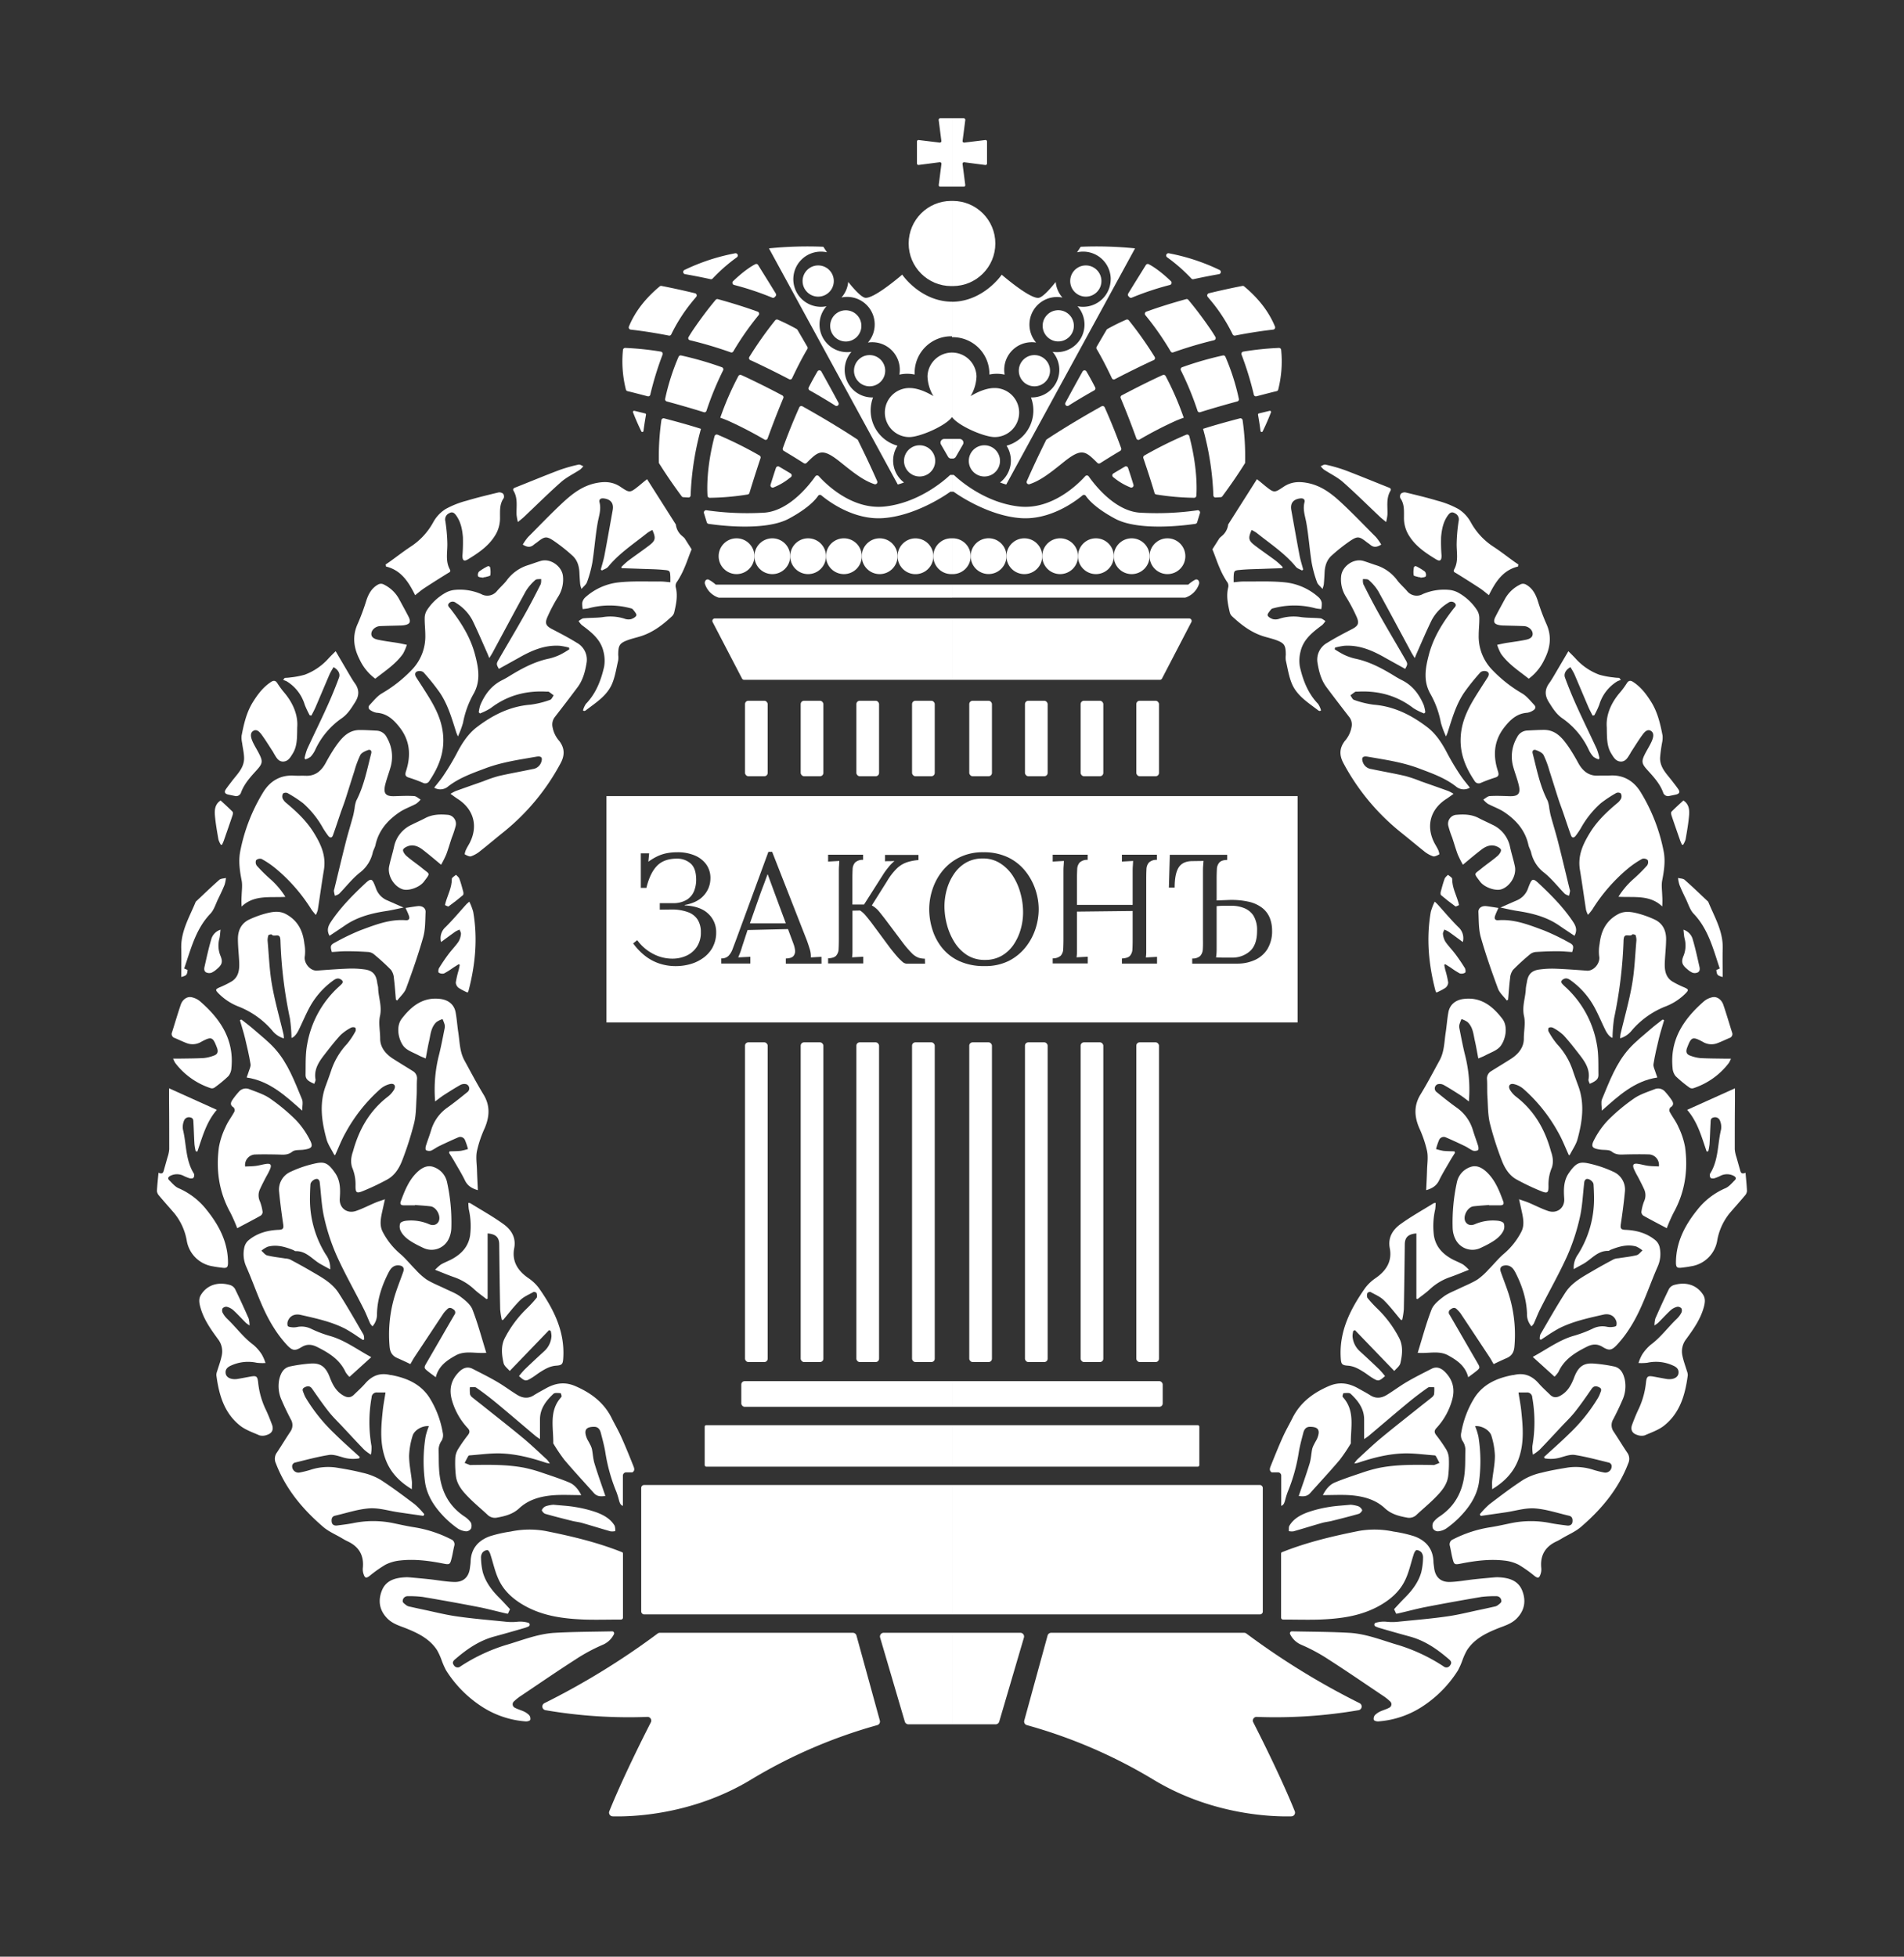 <?xml version="1.0" encoding="UTF-8"?> <svg xmlns="http://www.w3.org/2000/svg" xmlns:xlink="http://www.w3.org/1999/xlink" viewBox="0 0 847.67 870.92"><rect x="0" y="0" width="847.67" height="870.92" fill="#333333" stroke="none"/><defs><style>.cls-1{fill:none;}.cls-2{clip-path:url(#clip-path);}.cls-3{fill:#fff;}.cls-4{clip-path:url(#clip-path-2);}</style><clipPath id="clip-path"><rect class="cls-1" x="423.84" width="423.84" height="870.92"></rect></clipPath><clipPath id="clip-path-2"><rect class="cls-1" width="423.84" height="870.92" transform="translate(423.84 870.92) rotate(-180)"></rect></clipPath></defs><g id="Слой_2" data-name="Слой 2"><g id="Логотип"><g class="cls-2"><path class="cls-3" d="M607,249.68c-4.37-1.31-9.62,2.42-9.94,7a14.23,14.23,0,0,0,2.11,8.83,72.9,72.9,0,0,1,4.85,9.16c1.27,2.9.54,4-2.27,5.44-3.68,1.9-7.35,3.83-10.85,6a8.54,8.54,0,0,0-4.3,9.15c.63,3.81,1.64,7.52,4,10.67,3.33,4.46,6.72,8.87,10.13,13.27a5.38,5.38,0,0,1,1,4.32,12.59,12.59,0,0,1-3,6.27c-2.48,3.23-2.52,6.41-.57,10a99.6,99.6,0,0,0,25.29,30.52c3.53,2.81,7,5.74,10.5,8.53a13.13,13.13,0,0,0,4,2.29c.79.25,1.94-.38,2.8-.84.16-.09-.17-1.32-.44-1.94-.46-1-1.07-2-1.6-2.94-4-7.58-2-15.16,5.21-19.8,1-.65,2-1.4,3.22-2.28a19.26,19.26,0,0,0-2.31-1.23c-4.07-1.47-8.15-2.9-12.23-4.33a62.71,62.71,0,0,0-6.8-2.33c-5-1.17-10.17-2.05-15.25-3.13a4.61,4.61,0,0,1-3.7-2.77c-.87-2.24-.28-3.14,2.08-2.73,7.66,1.33,15.35,2.41,22.73,5.19,5.81,2.19,11.62,4.21,16.57,8.08a5.33,5.33,0,0,0,6.16.52c-1.38-1.81-2.8-3.43-4-5.22a110,110,0,0,1-5.82-9.63c-2.37-4.63-5.1-9-9.23-12.15-7-5.32-14.72-9.23-23.79-9.94a41.21,41.21,0,0,1-8.76-2.15c-.67-.21-1.07-1.33-1.59-2,.71-.53,1.41-1.1,2.15-1.58.23-.14.61-.05.92-.07,9.22-.54,17.61,1.67,25,7.36a27,27,0,0,0,4.76,2.35l.53-.54a17,17,0,0,0-.68-3.15c-2-4.79-5-8.81-9.82-11.18-1.38-.68-2.7-1.5-4-2.3-5.27-3.17-10.68-6-16.78-7.25a24.39,24.39,0,0,1-5.06-1.79,43.05,43.05,0,0,1-4-2.36l.13-.75a33.54,33.54,0,0,1,4-.8c6.71-.49,12.58,2.05,18.24,5.27,3,1.69,6,3.32,9,5,1.13-2,1.18-2.28.13-4.09-3.79-6.59-7.7-13.11-11.43-19.73-2.57-4.58-5-9.25-7.34-13.93a5.78,5.78,0,0,1-.14-2.26c.86.13,2-.05,2.54.44a21.73,21.73,0,0,1,4.19,4.87c5,9.09,9.9,18.27,14.82,27.42.41.74.88,1.45,1.49,2.47.37-.86.58-1.42.83-2,2.21-5,4.33-10,6.7-14.86a20.07,20.07,0,0,1,7.33-7.7,2.22,2.22,0,0,1,3,.11c1,1.06-.07,1.81-.62,2.52-4.87,6.24-9,12.84-11,20.64-1.55,5.94-2.51,11.65.82,17.39a41.25,41.25,0,0,1,4.58,12.68,41.3,41.3,0,0,0,2.28,6.11c.37-.87.55-1.24.68-1.63,2-6.24,3.76-12.61,7.53-18.08a94.53,94.53,0,0,1,7.2-8.92,3,3,0,0,1,2.75-.31c1.21.51,1,1.71.35,2.7-1.05,1.67-2.16,3.31-3.21,5-4,6.26-7.87,12.36-8.66,20.18-.8,8,1.85,14.53,6.07,20.84a2.11,2.11,0,0,0,2.87.85,64.45,64.45,0,0,1,6.08-2.26c1.73-.49,2-1.19,1.46-2.9-2.29-7-1.83-13.61,2.9-19.61,2.65-3.36,5.58-6.11,10.16-6.41a6.71,6.71,0,0,0,2.55-1c1.08-.57,1.4-1.57.57-2.46-1.72-1.82-3.34-3.92-5.44-5.16A60.53,60.53,0,0,1,664.19,298a21.35,21.35,0,0,1-5.87-15.32c0-2.54.33-5.07.28-7.61a6.69,6.69,0,0,0-1-3.46,23.65,23.65,0,0,0-8.33-7.79,10.61,10.61,0,0,0-4.38-1.28,23.9,23.9,0,0,0-11.42,1.87,5.53,5.53,0,0,1-7.15-1.47c-1.34-1.54-2.9-2.89-4.14-4.49a18.65,18.65,0,0,0-9.45-6.85C610.83,251,608.91,250.26,607,249.68Z"></path><path class="cls-3" d="M667.7,702.08a13.84,13.84,0,0,0-2.23,0c-3,.26-6,.53-9.05.86-3.63.39-7.24,1.09-10.87,1.2-4.26.13-6.64-2.26-7.09-6.45-.1-.86-.26-1.72-.28-2.58-.18-5.83-3.41-9.46-8.6-11.33a59.12,59.12,0,0,0-9.21-2.08,40.43,40.43,0,0,0-15.5-.26c-11.65,2.33-23.19,5.06-34.25,9.5-.27.14-.27.53-.27.72V720a.87.87,0,0,0,.87.87c5.6,0,10.95.16,16.28,0,9.13-.36,18.1-1.47,26.34-6,4.86-2.67,9-6.17,11.46-11,2-3.85,2.81-8.26,4.21-12.4.21-.61.83-1.57,1.19-1.54a3.27,3.27,0,0,1,2.16,1.08,3.83,3.83,0,0,1,.69,2.45,29.66,29.66,0,0,1-.81,6.39c-1.3,4.5-4.09,8.12-7.38,11.4-1.62,1.62-3.16,3.32-4.71,5,.44.95.47,1,.91,2a3.65,3.65,0,0,0,.74-.08c4-.9,8-2,12.08-2.82q12.55-2.43,25.17-4.56a46.21,46.21,0,0,1,6.46-.32,2.19,2.19,0,0,1,2.41,2.27c0,.6-1,1.27-1.67,1.8a3.34,3.34,0,0,1-1.36.55c-2.52.57-5,1.13-7.58,1.65-4.57,1-9.11,2.11-13.73,2.75-7,1-14,1.58-21,2.28a25.79,25.79,0,0,1-5.34.12,12.74,12.74,0,0,0-5.26.41.87.87,0,0,0-.09,1.63,12.58,12.58,0,0,0,1.68.65q6.83,2,13.7,3.88c6.49,1.77,11.88,5.45,16.9,9.74.86.74,2.09,1.58.91,3.07a1.92,1.92,0,0,1-2.9.44,78.93,78.93,0,0,0-19.88-9.41c-7.29-2.1-14.42-5.09-22.07-5.52-8.48-.48-17-.48-25.56-.66a.87.87,0,0,0-.79,1.28,9.77,9.77,0,0,0,5.08,4.74,78.62,78.62,0,0,1,11.88,6.4c8.17,5.24,16.18,10.74,24.23,16.15a21.21,21.21,0,0,1,3.2,2.51,1.7,1.7,0,0,1-.37,2.95c-1.17.65-2.52,1-3.73,1.54a8.2,8.2,0,0,0-2.52,1.69,2.44,2.44,0,0,0-.53,2.14c.23.47,1.37.74,2.07.68a41.38,41.38,0,0,0,18.85-6.17,52.77,52.77,0,0,0,16.54-16.51,34.65,34.65,0,0,0,2.06-4.7,28.52,28.52,0,0,1,2-4.36c3.47-5.3,9-7.8,14.59-10,2.72-1,5.43-1.94,7.56-4.11,3.66-3.75,4.18-8.17,2.27-12.69C675.75,703.51,671.85,702.34,667.7,702.08Z"></path><path class="cls-3" d="M738.84,555a5.87,5.87,0,0,0-1.75-2.89c-3.9-3.27-8.59-4.53-13.57-4.71-1.78-.07-2.21-.62-1.95-2.36.71-4.77,1.36-9.55,1.81-14.34a8.65,8.65,0,0,0-5.07-9.13,51.4,51.4,0,0,0-10.12-3.52c-4.75-1.14-6.36-.77-9.68,4-2.41,3.44-2.4,7.38-2.11,11.41.31,4.25-3.27,6.94-7.3,5.51-2.9-1-5.67-2.45-8.51-3.65-1.27-.53-2.59-.93-4.3-1.53.56,2.52,1,4.48,1.43,6.46.55,2.76.92,5.53-.49,8.16a32.07,32.07,0,0,1-7.7,9.65c-2.47,2.1-4.51,4.7-6.82,7a29.79,29.79,0,0,1-4.91,4.44c-2.55,1.59-5.4,2.71-8.1,4-2.38,1.18-5,2.11-7.06,3.67s-4.42,3.44-5.31,5.71c-2.4,6.17-4.09,12.61-6.16,19.26,4.74.42,9.38-1.16,13.58,1.15,4,2.2,7.67,4.74,8.91,9.72,1.21-.9,2.15-1.58,3.07-2.3,2.39-1.87,2.34-1.85.8-4.5-4.07-7-8.09-14-12.16-21a1.58,1.58,0,0,1,.41-2.39c.92-.67,1.86-1.06,2.81-.06a13.57,13.57,0,0,1,1.62,1.78q6.48,9.72,12.9,19.47c.67,1,1.24,2.1,1.86,3.16,2.08-1,4-1.9,5.89-2.72,2.26-1,3.16-2.67,3.37-5.07a60.1,60.1,0,0,0-1.79-20.79c-1.11-4.22-2.82-8.28-4.26-12.41-.6-1.72,0-2.74,1.79-2.93,2.35-.26,3.66,1.16,4.62,3,3,5.79,5,11.82,5.24,18.41a8,8,0,0,0,2,5.7,6.34,6.34,0,0,0,1-1.2c1-2.13,1.79-4.35,2.85-6.44,4-7.94,8.44-15.7,12.1-23.81a91.62,91.62,0,0,0,5.54-16.88c1.2-5.15,1.37-10.53,2-15.8a1.91,1.91,0,0,1,.85-1.41c1.19-.43,3.2,1.07,3.28,2.37.12,1.86.19,3.71.22,5.57a46.52,46.52,0,0,1-7.1,25.51,10.14,10.14,0,0,0-1.94,6.62c1.56-.85,2.79-1.53,4-2.19,3.79-2,6.49-6.1,11.43-5.92.32,0,.64-.36,1-.49,3.66-1.47,7.41-2.55,11.36-1.48a11.7,11.7,0,0,1,2.83,1.77c-.87.73-1.63,1.86-2.61,2.11-2.61.65-5.32.91-8,1.35a7,7,0,0,0-2.13.43c-3.1,1.65-6.18,3.32-9.2,5.1-4.59,2.69-9.45,5.19-12.42,9.79-3.92,6.06-7.47,12.37-11.12,18.61a5.6,5.6,0,0,0-.25,2.13l.51.22c.7-.46,1.4-.92,2.11-1.37a68.56,68.56,0,0,1,6-3.72c6.19-3.12,12.94-4.54,19.62-6.07,2.53-.58,4.58.28,5.55,2.28a3.44,3.44,0,0,1,.28,2.6c-.22.48-1.47.58-2.28.66a8.33,8.33,0,0,1-2.21-.21,9.68,9.68,0,0,0-6.08.92,52.73,52.73,0,0,1-8.31,3.14c-6.59,1.88-12,6-18.33,9.41l9.7,8.79a11.07,11.07,0,0,0,1.76-2.12c2.56-5.63,7.44-8.59,12.64-11.2,2.26-1.13,4.46-1.42,6.84,0,2.94,1.81,4.09,1.77,6.52-.79a52,52,0,0,0,6.13-8.09c5.25-8.33,8.07-17.78,12-26.71A13.72,13.72,0,0,0,738.84,555Z"></path><path class="cls-3" d="M707.75,482.41c2.9-1.25,3.91-2.14,3.88-4.09-.07-4.45.13-9-.68-13.31a45,45,0,0,0-14.19-25.87,16.42,16.42,0,0,1-1.18-1.18c-.8-.87-.52-1.54.4-2.09,1.49-.9,2.64,0,3.72.79a35.86,35.86,0,0,1,10.41,12.16c1.65,3.12,3,6.38,4.56,9.54,1.08,2.22,2.31,3.38,3.22,3.58a70.69,70.69,0,0,1,.71-8.71,198.27,198.27,0,0,0,4.21-34.41,7,7,0,0,1,.13-1.29c.45-2.3,2.77-.35,3.76-1.6.14-.19.91,0,1.32.19.2.09.3.53.35.83a6.17,6.17,0,0,1,.17,1.65c-.59,6.52-.8,13.11-1.93,19.54-1.3,7.47-3.41,14.8-5.16,22.19a15.28,15.28,0,0,0-.15,1.82,10.23,10.23,0,0,0,5.18-3.5,38,38,0,0,1,14.61-10.52,25.49,25.49,0,0,0,9.46-6.09c1.3-1.38,1.21-1.66-.52-2.47a41.52,41.52,0,0,1-5.63-2.79c-3-2-3.36-5.18-3.22-8.44.15-3.46.56-6.91.58-10.37,0-3.86-1.55-7.06-5.2-8.72a44.42,44.42,0,0,0-8-2.82c-2.74-.64-5.53-1-8.3.54-5.26,2.88-7.48,7.51-8.1,13.15a18,18,0,0,0-.21,5.47c.62,3-2.33,6.68-5.43,6.46-4.63-.34-9.26-.7-13.9-.87a41.63,41.63,0,0,0-7.4.37c-3.48.5-5,2.31-5.46,5.77a25.42,25.42,0,0,0-.45,2.56c-.1,4.13-1.8,8-.8,12.43.71,3.14-.11,6.67-.09,10.05,0,3.81-2.41,6.79-5.65,8.88-2.91,1.87-5.89,3.65-8.82,5.49a3.78,3.78,0,0,0-1.93,3.72c.17,2.65,0,5.31.2,8,.24,3.82.19,7.73,1.06,11.42a143.66,143.66,0,0,0,5.07,16c1.32,3.62,3.25,7.09,6.74,9.07a103.35,103.35,0,0,0,10.67,5.1c3.25,1.38,3.7,1,3.63-2.57a19.17,19.17,0,0,1,1.57-7.93,9.84,9.84,0,0,0,.29-4.07,14,14,0,0,0-.72-2.87c-2.64-9.76-7.38-18.17-15.54-24.44a11.11,11.11,0,0,1-2.69-3c-1-1.67-.26-3,1.62-2.64a9.9,9.9,0,0,1,4.35,2.18,72.08,72.08,0,0,1,15.54,19.5c1.81,3.18,3.12,6.65,4.69,10.05.08-.07.39-.21.51-.45,1.14-2.23,2.66-4.36,3.31-6.73,2.13-7.83,3.28-15.75.35-23.69-.85-2.32-1.71-4.64-2.49-7a32,32,0,0,0-7-11.68,34,34,0,0,1-3.77-5.64c-.24-.4-.11-1.5.15-1.63a2.3,2.3,0,0,1,1.87.05,20.94,20.94,0,0,1,4.67,3.31c2.58,2.8,4.92,5.84,7.26,8.86s4.64,6.46,3.85,10.83C707.08,481,707.54,481.74,707.75,482.41Z"></path><path class="cls-3" d="M718.43,637.26a5,5,0,0,1-.19-5.57c1.43-2.74,2.78-5.53,4-8.38a14.91,14.91,0,0,0,1.12-9.26c-.62-2.69-1.79-5.18-4.76-5.83a67.91,67.91,0,0,0-9-1.29c-4.22-.34-6.49,1.1-8.25,4.89-.31.68-.55,1.38-.83,2.07-1.22,3-2.79,5.62-5.73,7.28-1.72,1-3.24,1.05-4.69-.37-1.72-1.69-3.54-3.3-5.12-5.12-3-3.4-6.51-4.75-10.93-3.69-.3.07-.62.06-.92.12-6.7,1.32-12.67,3.93-16.57,9.86a43.37,43.37,0,0,0-6,15.68,5,5,0,0,0,.46,3.54,7.23,7.23,0,0,1,1.36,4.85c-.08,2.54,0,5.08-.17,7.62-.45,8.75-3.61,16.1-11.1,21.19a11,11,0,0,0-3,2.73,3.39,3.39,0,0,0-.14,2.81,2.66,2.66,0,0,0,2.17,1.21,8.11,8.11,0,0,0,3.76-1.28,43.09,43.09,0,0,0,5.8-4.9c4.28-4.35,7.73-9.33,8.71-15.44a68.67,68.67,0,0,0-.21-20.54,28,28,0,0,0-1.47-4.64c2.88-.35,6.59,1.76,7.3,4.41a34.53,34.53,0,0,1,1.51,8.72c0,3.74-.82,7.47-1.22,11.22-.11,1.09,0,2.21,0,3.7,5.9-3.55,10-8.07,12-14.16,2.29-6.81,1.68-13.82.95-20.79-.28-2.62-.78-5.21-1.23-8.1h3.56a2.26,2.26,0,0,1,2.57,2.2,62.49,62.49,0,0,1,.06,21.61,15.9,15.9,0,0,0,.24,3.87,21.17,21.17,0,0,0,3-2.22c3.23-3.32,6.36-6.74,9.53-10.13,2.07-2.21,4.28-4.31,6.16-6.67,2.61-3.3,5-6.76,7.4-10.22,1-1.47,2.12-1.41,3.49-.7s.62,1.77.31,2.69a11.79,11.79,0,0,1-.93,2,75.63,75.63,0,0,1-12.75,15.86c-3.65,3.6-7.52,7-11.29,10.44.11.19.21.39.31.59a15.47,15.47,0,0,0,7.42-.5c2-.58,4.19-1.34,6.13-1,5.1.83,10.12,2.19,15.16,3.42a1.82,1.82,0,0,1,1.09,1.23,2.82,2.82,0,0,1-3.36,3.14,44.41,44.41,0,0,1-4.68-1.16,25.24,25.24,0,0,0-11.37-1.06c-3.95.65-7.92,1.32-11.79,2.32a27.52,27.52,0,0,0-8.06,3.1C673,662,668,665.83,663,669.63a37.41,37.41,0,0,0-4.2,4.41l.45.7c3.71-.54,7.43-1.06,11.15-1.61,4.27-.63,8.59-2,12.8-1.74,5.17.36,10.25,2.09,15.35,3.27,1.48.34,1.66,1.57,1.51,2.79s-1.18,1.72-2.33,1.58c-2.33-.29-4.66-.58-6.95-1a44.36,44.36,0,0,0-17.67-.15c-3.15.65-6.29,1.37-9.46,1.88a54.77,54.77,0,0,0-16.68,5.38,2.39,2.39,0,0,0-1.47,3c.41,1.67.65,3.39,1.06,5.07.82,3.31.85,3.34,4.21,2.68,6.22-1.21,12.49-2,18.82-1.29a18.69,18.69,0,0,1,6.51,1.86,57.51,57.51,0,0,1,7.08,5c1.5,1.12,2.06,1,2.65-.72a6.48,6.48,0,0,0,.36-2.72c-.61-5.71,1.76-9.65,6.9-12,.89-.42,1.74-.93,2.59-1.44,2.77-1.62,5.83-2.91,8.23-5,9.09-7.82,16.66-16.85,21-28.25a4.75,4.75,0,0,0-.52-4.85C722.33,643.42,720.45,640.29,718.43,637.26Z"></path><path class="cls-3" d="M563.18,216.22c-1.21-1-2.37-2-3.59-2.93l-12.8,20.15a7.78,7.78,0,0,1-2.91,5.21l-.93.83-3.18,5a.14.14,0,0,0,0,.06c1.13,2.67,2,5.45,3.16,8.11a38.05,38.05,0,0,0,3.24,6.16,3,3,0,0,1,.63,2.67c-.94,3.79-.14,7.5.72,11.18a3.59,3.59,0,0,0,1.05,1.7c4.1,3.82,8.51,7.18,13.95,8.87,1.65.51,3.35.9,5,1.45,4.31,1.5,4.91,2.37,4.92,6.83a10.12,10.12,0,0,0,0,2.4c.83,3.54,1.35,7.22,2.76,10.52,2.31,5.36,7.32,8.39,11.76,11.82a1.77,1.77,0,0,0,.67.22l.5-.26a10,10,0,0,0-1.32-2.92c-4.47-4.64-6.69-10.39-8.08-16.45a16.08,16.08,0,0,1,.29-6.89c1.26-5.44,5.47-8.63,9.66-11.77a8.92,8.92,0,0,0,1.41-1.78c-.75-.41-1.47-1.11-2.25-1.19-2.83-.27-5.7-.15-8.51-.52a20.79,20.79,0,0,0-9.69.69,5.06,5.06,0,0,1-2.9.21c-.94-.28-2.29-1.05-2.39-1.75s.94-1.79,1.57-2.63a1.91,1.91,0,0,1,1-.47,36,36,0,0,1,18.69,0c.85.21,1.74.26,2.62.39a11,11,0,0,0,.21-2.88,4.46,4.46,0,0,0-1.31-2.33,26.49,26.49,0,0,0-14.84-6.69c-6.19-.67-12.48-.35-18.72-.4-1.4,0-2.79.2-4.35.33,0-.92,0-1.58,0-2.25.14-2.79.12-3,2.82-3.23,3.44-.34,6.91-.36,10.37-.49,2.85-.11,5.69-.19,8.54-.29,0-.18.07-.35.11-.52a38.12,38.12,0,0,0-3-2.73c-3.12-2.34-6.35-4.53-9.44-6.9-2.82-2.15-3-3.24-1.39-6.85a17.16,17.16,0,0,1,2.18,1.25c6,4.83,12.56,9.06,17.52,15.13.64.78,1.83,1.12,2.77,1.66l.49-.43c-.56-2.14-1.24-4.24-1.65-6.4-1.27-6.68-2.44-13.38-3.65-20.06-.53-3,.81-4.76,3.86-5.19,1.41-.2,2.38.35,2,1.76-.8,3.16.27,6,.82,9,1.05,5.89,1.45,11.91,2.39,17.83a52.75,52.75,0,0,0,2.38,8.69c.34,1,1.4,1.76,2.43,3a12.76,12.76,0,0,0,.59-2c.16-1.72.27-3.46.35-5.19.12-3,.94-5.69,3.17-7.69a76.36,76.36,0,0,1,8.13-6.44c3.37-2.28,4.18-2.08,7.42.46.54.42,1.12.77,1.64,1.22,1.5,1.28,3,1.08,4.86-.11a24.59,24.59,0,0,0-2.33-3.31c-5-5-9.86-10.1-15-14.92-4.6-4.32-9.43-8.18-16.1-9.29-3.71-.63-6.84-.26-9.86,1.68C567.28,219.48,567.32,219.51,563.18,216.22Z"></path><path class="cls-3" d="M672,354.38c-2.91-.09-5.82-.23-8.72-.05-1,.06-1.94,1-2.91,1.56a10.8,10.8,0,0,0,2,1.88c2.39,1.28,5,2.16,7.27,3.65,5.33,3.57,9.42,8.17,10.83,14.71.24,1.14.93,2.17,1.2,3.31a15.59,15.59,0,0,0,5.79,9c3.41,2.7,6.12,6.27,9.2,9.4a5.74,5.74,0,0,0,1.89.85c.15-.69.33-1.38.43-2.07a2.52,2.52,0,0,0-.19-.91c-1.66-6.82-3.27-13.66-5-20.47-1-4-2.23-7.93-3.32-11.91-.31-1.12-.48-2.28-.71-3.43a13.79,13.79,0,0,0-.76-3.51c-3.44-6.62-4.8-13.87-6.64-21-.36-1.42.52-1.88,1.46-1.53,1.26.47,2.82,1.16,3.39,2.22a42.49,42.49,0,0,1,2.62,7.05c1.41,4.33,2.73,8.69,4.13,13,.67,2,1.45,4,2.15,6.08,1.1,3.2,2.14,6.42,3.3,9.6.46,1.27,1.35,1.16,2.09.2a35,35,0,0,0,2.29-3.37,42,42,0,0,1,8.88-11.11,54.9,54.9,0,0,1,6.92-4.58,2.06,2.06,0,0,1,2,.21,2.62,2.62,0,0,1,.18,2.19,6.11,6.11,0,0,1-1.75,2.12c-4.6,3.86-8.9,7.89-12.13,13.13s-5.52,10.29-4.51,16.52c1,6,1.81,12,2.74,17.94a12.5,12.5,0,0,0,.85,2.13,24.69,24.69,0,0,0,1.93-2.35,76,76,0,0,1,16-18.36,40,40,0,0,1,6.24-4.22,2.59,2.59,0,0,1,2.44.57,2.55,2.55,0,0,1-.31,2.43,72.51,72.51,0,0,1-6.3,6.22,35.75,35.75,0,0,0-6.43,7.67c6.95.42,13.92-1,19.49,4.31a38.91,38.91,0,0,0,0-4.86c-.06-2.27-.43-4.61,0-6.79.82-4.24,1.46-8.47.67-12.71a79.32,79.32,0,0,0-10.17-26.35c-3-5-7.58-7.92-13.76-7.57-1.73.1-3.47,0-5.2.06-4.27.21-6.92-2.06-8.88-5.55a86.39,86.39,0,0,0-4.49-7.47c-2.64-3.72-5.52-7.3-10.7-7.34-2.53,0-5.06.16-7.59.29a5.28,5.28,0,0,0-4.54,3.07,16.81,16.81,0,0,0-1.77,12.72c.75,2.8,1.83,5.52,2.52,8.33C677.1,353.24,676,354.51,672,354.38Z"></path><path class="cls-3" d="M646.48,623.17c1.37-4.88.37-9-3.22-12.58-1.72-1.7-3.72-2.5-6-1.3-3.62,1.86-7.28,3.67-10.79,5.72-3.09,1.8-6,4-9,5.84-2.34,1.43-4.81,1.83-7.35.23-1.77-1.13-3.64-2.1-5.47-3.13-4.15-2.33-8.32-3-12.93-1.05-7,3-12.77,7.25-16.27,14.2-1.44,2.88-3.06,5.67-4.37,8.6-1.9,4.22-3.63,8.53-5.35,12.83-.39,1-.78,2,.43,2.82h2.78a1.47,1.47,0,0,1,1.47,1.47v13.44c.92-.29,1.32-1,1.71-2.4a34.17,34.17,0,0,1,1.2-3.88,76.77,76.77,0,0,0,4.89-17.47c.47-2.91,1.26-5.77,2-8.64.38-1.53,1.15-2.81,3-2.8,3.66,0,4.65,1.46,3.32,4.91-.38,1-1,1.85-1.43,2.79a9.41,9.41,0,0,0-.91,2.18c-.43,2.15-.51,4.4-1.15,6.48-1.45,4.77-3.15,9.47-4.83,14.43,2,.29,3.7.27,5.07-1.26,4.4-4.93,8.91-9.77,13.18-14.81a78.28,78.28,0,0,0,4.94-7.33c-.12-7,2-14.35-3.42-20.45-.15-.18-.34-.47-.29-.66.1-.46.32-1.26.51-1.27,1.06,0,2.5-.27,3.12.31,3.35,3.14,6.08,6.69,6,11.65,0,2.76,0,5.52,0,8.48a23.18,23.18,0,0,0,1.92-1.31c5.82-4.9,11.59-9.86,17.45-14.71q4.35-3.6,9-6.85c.67-.46,1.89-.15,2.85-.19a19.51,19.51,0,0,1-.08,3.16,3,3,0,0,1-1.12,1.44c-1.47,1.22-3,2.37-4.5,3.57-6.13,4.9-12.32,9.73-18.35,14.74-3.56,3-6.89,6.19-10.3,9.32a12.79,12.79,0,0,0-1.27,1.74c.9-.18,1.32-.22,1.71-.35,6.59-2.2,13.31-3.94,20.25-4.16,4.53-.14,9.09.53,13.63.86.24,0,.59.09.68.26.59,1,1.11,2.07,1.66,3.11-.77.31-1.54.64-2.33.92a2,2,0,0,1-.74,0c-7.86-.11-15.73-.26-23.5,1.23a64.07,64.07,0,0,0-8,2.24c-4,1.35-8.08,2.68-12,4.32-2.35,1-4,3-5.34,5.62,4.08,0,7.86-.2,11.62,0,5.88.38,11.55,1.72,16,5.86,2.86,2.65,6.31,3.51,9.92,4.16a4.69,4.69,0,0,0,4.24-1.31c2.62-2.44,5.4-4.74,7.93-7.27,2.85-2.86,5.65-5.87,6.12-10.13a49.36,49.36,0,0,0,.25-8,8.78,8.78,0,0,0-1.34-3.93,68.9,68.9,0,0,0-4.26-6.07c-.83-1.09-1-1.92,0-3.06A30.22,30.22,0,0,0,646.48,623.17Z"></path><path class="cls-3" d="M645.32,568.54c2.78-.95,5.48-2.11,8.65-3.35a18.26,18.26,0,0,0-2.63-2.37c-1.6-.92-3.36-1.56-5-2.45-4.12-2.29-7.11-5.43-7.94-10.32a33.38,33.38,0,0,1,.56-11.79,23.06,23.06,0,0,0,.2-2.86,3.89,3.89,0,0,0-.94.19c-4.93,3.06-10,5.87-14.72,9.28-3.42,2.49-5.67,5.92-4.76,10.71,1.11,5.8-1.56,10-6.21,13.24a19.59,19.59,0,0,0-4.71,4.41c-6.54,9.3-11.61,19.16-10.93,31,.16,2.8.39,3.44,3.15,3.63s4.94,1.47,7.14,2.86c1.31.82,2.51,1.81,3.83,2.61,2.61,1.59,2.92,1.52,5.61-.82a39.37,39.37,0,0,0-2.59-3q-4.21-4.05-8.55-8a9.85,9.85,0,0,1-3.33-6.81,10.13,10.13,0,0,1,.35-2.35l.75-.28,17.5,18.16c.9-1.11,2.41-2.16,2.71-3.48.85-3.68,1.28-7.56-.49-11.09a50.57,50.57,0,0,0-9.79-13.2,55,55,0,0,1-4.39-4.77,2.85,2.85,0,0,1,0-2.15,1.47,1.47,0,0,1,1.37-.47c2,1.12,4.29,2.06,5.91,3.64,2.75,2.7,5.09,5.84,7.6,8.79l.58,0a33.3,33.3,0,0,0,.74-4.72c.2-9.6.31-19.19.43-28.78,0-3.21,1.44-4.69,5.16-5V578l.48.26c1.78-1.4,3.64-2.7,5.3-4.21A25.36,25.36,0,0,1,645.32,568.54Z"></path><path class="cls-3" d="M631.92,502.24a51.5,51.5,0,0,1,3.42,10.09c.53,2.61.1,5.42,0,8.13-.08,3-.25,6-.4,9.29,2.77-.79,4.61-2,5.77-4.39,1.42-2.93,3.15-5.71,4.78-8.54.72-1.26,1.52-2.47,2.28-3.7l-.22-.64c-1.67-.07-3.35-.06-5-.24a24.43,24.43,0,0,1-3.22-.8,28.78,28.78,0,0,1,1.37-4.05,2.26,2.26,0,0,1,3-1.14c2.88,1.24,5.73,2.56,8.55,3.92,1.22.59,2.3,1.47,3.55,2a3,3,0,0,0,2.22-.24c.28-.15.25-1.23.08-1.8-.73-2.36-1.63-4.67-2.33-7a18.82,18.82,0,0,0-7.33-10.18c-3.05-2.19-6-4.55-8.91-6.92a2,2,0,0,1,.48-3.42,3.77,3.77,0,0,1,2.66.27c2.53,1.41,5,3,7.42,4.54,1.3.85,2.52,1.84,3.86,2.83a62.67,62.67,0,0,0-1.81-21.06c-.92-3.76-1.63-7.57-2.39-11.37a4.23,4.23,0,0,1,0-1.84,19.1,19.1,0,0,1,.91-2.38,10,10,0,0,1,2.65,1.28c2.52,2.29,2.66,5.59,3.36,8.63.55,2.39.94,4.82,1.48,7.62,1.3-.56,2.23-.88,3.08-1.35,2.27-1.24,5-2.07,6.62-3.92,2.35-2.77,3.75-8.8,1-12.39-4.28-5.57-9.47-9.82-17.27-8.83-3.48.44-6.08,2.43-6.74,5.89-.56,3-.74,6-1.2,9-.65,4.19-.6,8.55-2.71,12.41-2.79,5.1-5.48,10.26-8.51,15.21S629.64,497,631.92,502.24Z"></path><path class="cls-3" d="M730.75,539.47a2.1,2.1,0,0,0,.93,1.65c3.37,1.89,6.8,3.66,10.38,5.56a72.38,72.38,0,0,1,3-6.85c5.11-9.18,6.54-19,5.14-29.26a34.16,34.16,0,0,0-2.93-8.88c-1-2.41-2.7-4.54-3.94-6.88a2,2,0,0,1,.3-1.87c1.79-1.06,1.34-2.27.45-3.53a33.08,33.08,0,0,0-2.76-3.47,4.06,4.06,0,0,0-4.59-1.17c-3.15,1.24-6.5,2.26-9.24,4.15A82.57,82.57,0,0,0,716,498.5,37,37,0,0,0,709.9,507c-1.83,3.37-1.18,4.18,2.65,4.7,1.7.23,3.83-.05,5,.87,2.11,1.68,4.21,1.31,6.46,1.27,3.46-.07,6.92-.12,10.37,0a4.69,4.69,0,0,1,4.16,5.34c-1.56-.08-3.16-.07-4.74-.27s-3.14-.69-4.72-.9c-1.82-.24-2.35.39-1.73,2.12a33.29,33.29,0,0,0,1.84,3.62c1,1.92,2,3.83,2.87,5.79a6.36,6.36,0,0,1-.12,5.21A20.46,20.46,0,0,0,730.75,539.47Z"></path><path class="cls-3" d="M777.12,522c-2.14.89-2.21-.5-2.52-1.56-.52-1.77-1-3.55-1.51-5.33a15.08,15.08,0,0,1-.76-3.57c0-7.12,0-14.24.08-21.35,0-2.07,0-4.14,0-5.78L751.13,494c4.71,5.4,6.44,12.1,8.69,18.56l.72-.15a24.71,24.71,0,0,0,.55-3.05c.2-3.21.28-6.42.47-9.63.05-.94-.1-2,1.28-2.33a2.32,2.32,0,0,1,2.9,1.41,7.18,7.18,0,0,1,.48,3.94c-1.59,6.55-1.08,13.63-4.88,19.65a2,2,0,0,0,.2,1.83c.24.32,1.13.38,1.65.24a16.51,16.51,0,0,0,2.74-1.1,6.45,6.45,0,0,1,5.73-.09c1,.48,1.6,1.16.63,2.09-1.3,1.28-2.56,2.85-4.16,3.52a31.93,31.93,0,0,0-12.48,9.61c-5.51,6.84-9.44,14.3-9.51,23.37,0,2.07.4,2.63,2.42,2.39,1.48-.17,3-.37,4.41-.65a13.89,13.89,0,0,0,11.54-11.41A26.47,26.47,0,0,1,770,540.06c2.24-2.61,4.55-5.18,6.76-7.82a3.52,3.52,0,0,0,1-2.11C777.65,527.45,777.35,524.77,777.12,522Z"></path><path class="cls-3" d="M745.53,571.89a4,4,0,0,0-2.44,1.73c-2.16,4.36-4.16,8.8-6.12,13.25a12.4,12.4,0,0,0-.4,3.09,14.61,14.61,0,0,0,1.63-1.15c1.88-1.88,3.67-3.86,5.62-5.66a6.9,6.9,0,0,1,2.89-1.5,2.16,2.16,0,0,1,1.88.73,2.29,2.29,0,0,1-.08,2,10.63,10.63,0,0,1-2,2.64c-3.92,3.73-7.11,8.19-11.52,11.47a19.07,19.07,0,0,0-3.9,4.43,18.85,18.85,0,0,0-1.61,3.76,21,21,0,0,0,4-.13,18.11,18.11,0,0,1,11.25,1.21c1.56.66,2.86,1.63,2.53,3.62-.26,1.51-1.76,2.45-3.89,2.5a8.46,8.46,0,0,1-1.66-.14c-1.83-.32-3.65-.68-5.47-1-2.61-.47-3.09-.17-3.42,2.43a36.56,36.56,0,0,1-3.19,11.77c-1.13,2.33-2.1,4.75-3,7.18-.83,2.25,0,3.89,2.31,4.59a5.38,5.38,0,0,0,3.25.19c3-1.31,6.34-2.44,8.84-4.48,7-5.67,9.25-13.76,10.38-22.27a4.79,4.79,0,0,0-.35-1.79c-.68-2.25-1.52-4.46-2-6.74a8.84,8.84,0,0,1,1.61-7.53c3.31-4.53,6.58-9.13,8-14.73.42-1.74.61-3.35-.39-5C755.62,572.15,751,570.42,745.53,571.89Z"></path><path class="cls-3" d="M625.06,230.14a14.75,14.75,0,0,0,1.6,7.15c2.86,5.37,7.68,8.62,12.66,11.66,1.81,1.1,2.51.5,2.46-1.73a76.66,76.66,0,0,1-.2-8.15c.29-3.37.92-6.75,3-9.63.75-1.05,1.64-1.87,3.1-1a3,3,0,0,1,1.73,3.44,74.79,74.79,0,0,0-.9,9.91c-.1,3.92.95,7.92-1.1,11.65-.59,1.07.25,1.32,1,1.76,3.5,2.17,7,4.37,10.44,6.63,1.32.86,2.5,1.9,4,3.09,2.94-5.9,6.21-11.13,13-12.76,0-.31.1-.62.14-.92-.61-.41-1.23-.81-1.83-1.24-3.06-2.2-6-4.52-9.18-6.6a30.28,30.28,0,0,1-10.21-11,16,16,0,0,0-5.47-5.82,40.05,40.05,0,0,0-9.38-3.71c-4.65-1.4-9.39-2.53-14.12-3.67a2.59,2.59,0,0,0-2.1.54,2.09,2.09,0,0,0-.26,2C625.28,224.32,625.05,227.26,625.06,230.14Z"></path><path class="cls-3" d="M715.35,323.8c.07,4.76,0,8.39,2,11.61,1,1.63,2,3.48,4.21,3.56s3.16-1.87,4.18-3.49c.16-.26.28-.56.45-.81,1.65-2.53,3.23-5.12,5-7.55.89-1.2,2.2-2.81,3.82-1.79s1,3.05.36,4.57c-.81,1.86-1.93,3.59-2.87,5.4-1.84,3.56-1.71,4.52.94,7.45s5.54,6,7,10a2.28,2.28,0,0,0,2.84,1.51c1-.21,1.94-.39,2.9-.61,1.44-.33,1.88-1.1,1-2.38s-1.77-2.38-2.67-3.56c-2.41-3.18-5.55-6-5.43-10.45a64.27,64.27,0,0,1,.87-6.59,10.86,10.86,0,0,0,.23-3.29c-1-5.16-2.18-10.28-5-14.85-2.18-3.5-4.61-6.73-8.11-9-1.17-.77-2-.66-2.78.54a37.64,37.64,0,0,1-2.83,3.9C717.17,312.83,714.89,318.41,715.35,323.8Z"></path><path class="cls-3" d="M667.1,404.13c-1.82-.28-3.52-.57-5.23-.79-2.1-.28-3.76.77-3.67,2.62.18,3.75.06,7.64,1.06,11.19,2.18,7.71,4.85,15.3,7.63,22.82.73,2,2.59,3.57,3.93,5.34l.59-.32c.29-3.17.48-6.37.89-9.53a7,7,0,0,1,1.3-3.76,96.5,96.5,0,0,1,7.76-7.08,4.75,4.75,0,0,1,2.59-.9c3.13-.2,6.28-.32,9.43-.32,2.2,0,4.41.22,6.57.35.77-2.59.63-3.18-1.46-4.25a100.85,100.85,0,0,0-11-5.32c-6.59-2.44-13.18-5.13-20.46-4.59-1.55.11-1.82-.8-1.4-2S666.61,405.27,667.1,404.13Z"></path><path class="cls-3" d="M762.5,443.85a8.59,8.59,0,0,0-3.94,1.88c-8.95,7.81-15.17,17-13.92,29.6A6.36,6.36,0,0,0,746,479a56.34,56.34,0,0,0,6.24,5.15,2.11,2.11,0,0,0,1.69.21,32.55,32.55,0,0,0,15.77-11.24,12.48,12.48,0,0,0,.93-1.9h-2.49c-3.71-.07-7.43-.05-11.13-.26a17.55,17.55,0,0,1-4.47-1.07c-1.71-.58-2.12-1.72-1.44-3.5,1.84-4.85,2.36-5.15,7-2.66a7.39,7.39,0,0,0,6.41.62c1.84-.69,3.62-1.56,5.43-2.33a1.83,1.83,0,0,0,1.17-2.52c-1.3-4.13-2.51-8.28-3.91-12.37C766.4,444.93,764.44,443.49,762.5,443.85Z"></path><path class="cls-3" d="M670.1,266.44c-1.43,2.66-2.91,5.3-4.28,8-1.24,2.42-.65,3.45,2.1,3.87a13,13,0,0,0,1.66.11c3,.09,5.93.13,8.9.26,2,.1,3.8,1.66,3.87,3.38s-1.53,2.37-2.84,2.66c-2.94.64-5.94,1-8.91,1.46-1.36.23-2.7.55-4.05.83a20.76,20.76,0,0,0,1.71,4c3.27,4.62,8,7.64,12.35,11.08a22.42,22.42,0,0,0,7-8.61c2.66-5.22,3.33-10.47.75-16a95.75,95.75,0,0,1-3.79-10.24c-1-3-2.44-5.56-5.27-7.09a2.65,2.65,0,0,0-2.09-.17A15.43,15.43,0,0,0,670.1,266.44Z"></path><path class="cls-3" d="M659,555.53c1.29-.59,2.58-1.21,3.82-1.9,2.56-1.42,5-3,6.44-5.69a4.38,4.38,0,0,0,.23-3.41c-.32-.7-1.81-1.11-2.82-1.19a20.19,20.19,0,0,0-10,1.54c-1.54.68-3.2.53-4.14-.93-1.49-2.3.69-6.61,3.41-7,2.32-.28,4.67-.41,7-.61v.15h5c1.16,0,1.78-.47,1.31-1.74-1.69-4.59-3.46-9.16-7-12.7-2-2-4.59-3.65-7.49-2.65a9.11,9.11,0,0,0-6.11,6.7,83.13,83.13,0,0,0-1.92,20.62,12,12,0,0,0,1.37,5.11A8.42,8.42,0,0,0,659,555.53Z"></path><path class="cls-3" d="M648.6,362.66a4,4,0,0,0-3.76,5.11,43.41,43.41,0,0,0,1.7,5.09c.83,2.51,1.55,5.06,2.48,7.53a48.86,48.86,0,0,0,2.27,4.51c3-2.5,5.57-4.68,8.22-6.71,1.74-1.34,3.77-2.28,6-1.73,1,.26,2.5,1,2.72,1.74s-.74,2.12-1.54,2.8c-2.3,2-4.84,3.66-7.17,5.59-3.27,2.7-3.56,1.83-.59,5.81,2,2.65,6.91,4.27,9.5,3.42,3.88-1.27,6.83-6.15,6-10.2-.6-2.9-1.52-5.74-2.15-8.64a13.9,13.9,0,0,0-7.93-9.92c-2-1-4-1.88-6-2.92C655.27,362.5,651.94,362.38,648.6,362.66Z"></path><path class="cls-3" d="M689.62,312.63c1.66,2.61,3.17,5.12,5.81,7a35,35,0,0,1,11.85,14,11.8,11.8,0,0,0,2.14,3.23,7.61,7.61,0,0,0,2.3,1.14c.12-.17.25-.34.37-.52a26.32,26.32,0,0,0-1.18-4.06c-2.84-6.18-5.86-12.27-8.66-18.46-2-4.38-3.84-8.82-5.5-13.33-.67-1.82.42-3.54,2.4-4.68a30.93,30.93,0,0,1,1.72,3c2.11,4.88,4.15,9.79,6.25,14.68.57,1.32,1.26,2.58,1.9,3.86l.76-.1a40,40,0,0,0,2.2-4.64,18.44,18.44,0,0,1,8.06-10.5,9.2,9.2,0,0,1,1.57-.58l-.66-.92c-.83-.07-1.68-.08-2.5-.22a37.23,37.23,0,0,1-6.46-1.22,26.77,26.77,0,0,1-10.6-7.27c-1.11-1.21-2.3-2.33-3.15-3.19-2.11,3.6-4.11,7-6.14,10.46-.78,1.32-1.57,2.66-2.47,3.9C687.6,307.09,687.77,309.72,689.62,312.63Z"></path><path class="cls-3" d="M738.59,462.09c.65-2.69,1.51-5.32,2.28-8l-.65-.31c-1.82,1.44-3.71,2.82-5.46,4.36-3.24,2.83-6.69,5.51-9.54,8.71-5.77,6.47-8.72,14.58-12,22.43-.57,1.36-.08,3.16-.08,5.07,7.47-6.63,14.5-13.21,24.72-14.75-.32-.92-.6-1.59-.8-2.28-.36-1.23-1.11-2.54-.92-3.69C736.75,469.77,737.66,465.92,738.59,462.09Z"></path><path class="cls-3" d="M638.73,401.33a26.47,26.47,0,0,0-1.74,4.55c-2.06,11.84-.94,23.51,2.07,35.06a4.22,4.22,0,0,0,.43.85,26.78,26.78,0,0,0,4-2.08,3.25,3.25,0,0,0,1.26-2.4,43.82,43.82,0,0,0-1.29-5.56c-.18-.75-.32-1.5-.48-2.25l.42-.35c.85.53,1.71,1.05,2.55,1.6a34.35,34.35,0,0,0,4,2.55,3,3,0,0,0,2.35-.39c.28-.16.19-1.44-.13-2-1.29-2.09-2.67-4.14-4.14-6.11s-3.15-3.66-4.52-5.63a8.26,8.26,0,0,1-1.1-3.41c-.09-.63.39-1.35.62-2a13.38,13.38,0,0,1,1.9.93c2.09,1.48,4.13,3,6.32,4.61a6.61,6.61,0,0,0-2-6.66c-3.28-3.24-6.25-6.81-9.35-10.23A16.17,16.17,0,0,0,638.73,401.33Z"></path><path class="cls-3" d="M700.38,410.37c-4.06-6.13-9.16-11.34-14.46-16.37-3.59-3.41-3.83-3.36-5.58,1.27a9,9,0,0,1-5.11,5.51c-2.29,1-4.55,2-7.22,3.18,2.73.56,5.07,1.13,7.44,1.5,6.65,1,13.09,2.61,18.74,6.52,2.17,1.5,4.38,2.94,6.77,4.55C702.32,414.08,701.59,412.2,700.38,410.37Z"></path><path class="cls-3" d="M589.38,209c2.83,1.87,6,3.35,8.51,5.57,5.66,5,11,10.32,16.49,15.5.74.71,1.57,1.32,2.73,2.29a25.17,25.17,0,0,0,.58-3.17c.17-3.59-.68-7.28,1.33-10.7.65-1.09-.51-1.39-1.32-1.71-6.36-2.53-12.69-5.15-19.09-7.57a69.16,69.16,0,0,0-8.53-2.41c-.61-.14-1.4.45-2.1.71A9,9,0,0,0,589.38,209Z"></path><path class="cls-3" d="M747.07,390.78a16.33,16.33,0,0,0,.63,3.08c.87,2.17,1.89,4.28,2.91,6.38s1.79,4.76,3.4,6.45c6.57,6.88,8.71,15.72,11.63,24.39l-1.52.66c.25,2.26.46,2.47,2.84,3.13,0-4.21-.11-8.46,0-12.69.23-7.64-3.65-14-6.39-20.66a.78.78,0,0,0-.21-.3c-3.42-3.21-6.79-6.48-10.31-9.57C749.36,391,748.08,391.05,747.07,390.78Z"></path><path class="cls-3" d="M575.82,681.61c4.27-1.21,8.51-2.54,12.78-3.76,1.42-.4,2.91-.53,4.34-.89,4-1,8-2,12-3.15.65-.19,1.62-1.34,1.49-1.71a3.33,3.33,0,0,0-1.85-1.72,16.35,16.35,0,0,0-3.25-.62c-3.46.35-6.57.48-9.61,1a54.39,54.39,0,0,0-9.45,2.34c-3.24,1.19-6.37,2.86-8.22,6-.38.63-.19,1.6-.27,2.41A6.91,6.91,0,0,0,575.82,681.61Z"></path><path class="cls-3" d="M744.11,362.79c1.27,3.81,2.6,7.6,3.92,11.38.22.62.51,1.2.77,1.8l.52.06a10.11,10.11,0,0,0,1.11-2.36c.61-3.54,1.24-7.08,1.55-10.65.22-2.52,0-5.09-2.53-6.73-1.82,1.69-3.61,3.28-5.29,5C743.89,361.53,744,362.32,744.11,362.79Z"></path><path class="cls-3" d="M751.22,431.43a9.13,9.13,0,0,0,2.3,1.53,3.24,3.24,0,0,0,2,0c1.31-.4,1.32-1.58,1.09-2.61-.91-4-1.77-8.05-2.93-12a6.23,6.23,0,0,0-4.2-4.54c.18,1.5.22,2.65.47,3.76a12.21,12.21,0,0,1-.33,7.6C748.35,428.12,748.76,429.38,751.22,431.43Z"></path><path class="cls-3" d="M643.17,391.08c-.69,1.9-1.22,3.87-1.74,5.83-.12.48-.15,1.28.12,1.51,2.07,1.75,4.19,3.43,6.39,5,.28.2,1.11-.37,1.62-.56-.16-.69-.19-.87-.24-1.05-1-3.53-2.84-6.82-2.81-10.66,0-.58-1.21-1.18-1.86-1.77C644.14,389.94,643.41,390.42,643.17,391.08Z"></path><path class="cls-3" d="M629.51,252.41a11.26,11.26,0,0,0-.16,3.6c.09.42,1.41.61,2.18.85a3.94,3.94,0,0,0,.92.08l0,.22c.8-.18,1.83-.13,2.32-.62a2.28,2.28,0,0,0-.4-2.13,24.92,24.92,0,0,0-4-2.42C630.19,251.9,629.53,252.23,629.51,252.41Z"></path><circle class="cls-3" cx="424.18" cy="247.57" r="7.97"></circle><circle class="cls-3" cx="440.11" cy="247.57" r="7.97" transform="translate(-33.97 73.69) rotate(-9.22)"></circle><circle class="cls-3" cx="456.04" cy="247.57" r="7.97"></circle><circle class="cls-3" cx="471.97" cy="247.57" r="7.97" transform="translate(62.63 588.87) rotate(-67.5)"></circle><circle class="cls-3" cx="487.9" cy="247.57" r="7.97"></circle><circle class="cls-3" cx="503.83" cy="247.57" r="7.97" transform="translate(82.29 618.31) rotate(-67.5)"></circle><circle class="cls-3" cx="519.76" cy="247.57" r="7.97"></circle><path class="cls-3" d="M517.34,302l13.06-25.12a1.09,1.09,0,0,0-1-1.6H318.92a1.1,1.1,0,0,0-1,1.6L331,302a1.08,1.08,0,0,0,1,.59H516.37A1.09,1.09,0,0,0,517.34,302Z"></path><path class="cls-3" d="M533.87,259.75c.14-1.3-.68-2.06-1.64-1.78a15.09,15.09,0,0,0-3.21,2.25H319.33a15.09,15.09,0,0,0-3.21-2.25c-.95-.28-1.78.48-1.64,1.78A9.49,9.49,0,0,0,320.7,266h207A9.5,9.5,0,0,0,533.87,259.75Z"></path><rect class="cls-3" x="505.89" y="311.91" width="10.1" height="33.6" rx="1.49"></rect><rect class="cls-3" x="505.89" y="463.94" width="10.1" height="142.31" rx="1.49"></rect><rect class="cls-3" x="431.52" y="311.91" width="10.1" height="33.6" rx="1.49"></rect><rect class="cls-3" x="431.52" y="463.94" width="10.1" height="142.31" rx="1.49"></rect><rect class="cls-3" x="456.32" y="311.91" width="10.1" height="33.6" rx="1.49"></rect><rect class="cls-3" x="456.32" y="463.94" width="10.1" height="142.31" rx="1.49"></rect><rect class="cls-3" x="481.1" y="311.91" width="10.1" height="33.6" rx="1.49"></rect><rect class="cls-3" x="481.1" y="463.94" width="10.1" height="142.31" rx="1.49"></rect><rect class="cls-3" x="325.28" y="614.76" width="192.36" height="11.41" rx="1.47"></rect><rect class="cls-3" x="308.98" y="634.34" width="224.97" height="18.48" rx="0.68"></rect><rect class="cls-3" x="286.15" y="660.98" width="276.05" height="57.6" rx="1.25"></rect><path class="cls-3" d="M454.22,726.75H394.13a1.66,1.66,0,0,0-1.59,2.13l11,37.43a1.66,1.66,0,0,0,1.59,1.19h38.13a1.66,1.66,0,0,0,1.6-1.19l11-37.43A1.67,1.67,0,0,0,454.22,726.75Z"></path><path class="cls-3" d="M605.33,758.1a331.58,331.58,0,0,1-50.42-31,1.65,1.65,0,0,0-1-.34H468a1.67,1.67,0,0,0-1.61,1.22L456,765.86a1.65,1.65,0,0,0,1.18,2,226,226,0,0,1,56.57,24.41C540,808.07,567,808.67,574.94,808.46a1.66,1.66,0,0,0,1.49-2.29c-5.83-14.49-15.07-32.9-18.47-39.56a1.65,1.65,0,0,1,1.53-2.41,219.63,219.63,0,0,0,45.41-3A1.66,1.66,0,0,0,605.33,758.1Z"></path><path class="cls-3" d="M375.85,182.68l0,0h0Z"></path><path class="cls-3" d="M390.1,144.47a12.22,12.22,0,0,1-3,8,12.29,12.29,0,0,1,14.2,12.14,11.67,11.67,0,0,1-.19,2.14,16,16,0,0,1,3.49-.38,16.35,16.35,0,0,1,3.3.34c0-.12,0-.23,0-.34a16.29,16.29,0,0,1,32.58,0c0,.11,0,.22,0,.34a16.35,16.35,0,0,1,3.3-.34,16,16,0,0,1,3.49.38,11.67,11.67,0,0,1-.19-2.14,12.29,12.29,0,0,1,14.2-12.14A12.27,12.27,0,0,1,473,132.44a12.22,12.22,0,0,1-3-6.92c-3.16,3.94-6.19,7.08-7.82,7.08-3.38,0-11.26-6.23-14.63-9-1-.81-1.57-1.34-1.57-1.34s-7.91,11.69-21.67,12.06h-.24c-13.76-.37-21.67-12.06-21.67-12.06s-.6.53-1.58,1.34c-3.37,2.81-11.24,9-14.63,9-1.62,0-4.65-3.13-7.81-7.07a12.2,12.2,0,0,1-3,6.91,12.12,12.12,0,0,1,2.5-.26A12.28,12.28,0,0,1,390.1,144.47Z"></path><path class="cls-3" d="M494.48,124.28a12.28,12.28,0,0,1-12.28,12.28,11.37,11.37,0,0,1-2.49-.26,12.27,12.27,0,0,1-9.18,20.44,13.45,13.45,0,0,1-1.92-.14,12.27,12.27,0,0,1-9.27,20.31H459a16.29,16.29,0,0,1-10.87,21.48,12.29,12.29,0,0,1-2.91,16.36,24.72,24.72,0,0,0,2.56.85l.21.05c27-49.51,54.57-100,57.34-105.1a171.06,171.06,0,0,0-24.21-.71s-.61,1-1.62,2.46a12.29,12.29,0,0,1,15,12Z"></path><path class="cls-3" d="M505.32,110.55l.23-.41Z"></path><path class="cls-3" d="M537.64,132.09c.83,1,1.68,2,2.57,3.11a74.51,74.51,0,0,1,8.6,13.68,1,1,0,0,0,1,.5c8.16-1.61,14.49-2.39,17.06-2.67a1,1,0,0,0,.78-1.3c-2.82-6.91-7.58-12.8-13.73-17.93a.91.91,0,0,0-.79-.21c-1.59.3-7.37,1.43-15,3.28A1,1,0,0,0,537.64,132.09Z"></path><path class="cls-3" d="M552.72,157.79a141.35,141.35,0,0,1,5.5,17.91.94.94,0,0,0,1.16.69c4.36-1.14,7.69-2,9-2.29a.94.94,0,0,0,.69-.71,51,51,0,0,0,1.3-17.7.94.94,0,0,0-1-.83,131.12,131.12,0,0,0-15.9,1.65A1,1,0,0,0,552.72,157.79Z"></path><path class="cls-3" d="M465.82,195.71c-3.14,6.32-6.09,12.56-8.71,18.54a1,1,0,0,0,1.15,1.29c4.75-1.5,9.27-5,14.92-9.57,8.48-6.89,10-5.26,15.4.09a1,1,0,0,0,1.17.14c1.35-.85,4.73-3,9-5.53a1,1,0,0,0,.41-1.14c-2-5.57-4.53-11.92-7.37-18.26a1,1,0,0,0-1.34-.44c-14.74,8.22-24.2,14.58-24.62,14.87Z"></path><path class="cls-3" d="M497.22,213.62a27.6,27.6,0,0,0,6.15,3.37,1,1,0,0,0,1.27-1.16c-.49-1.64-1.32-4.29-2.44-7.63a1,1,0,0,0-1.39-.52c-2.27,1.34-4.09,2.43-5.18,3.09a1,1,0,0,0-.09,1.56C496.07,212.75,496.63,213.19,497.22,213.62Z"></path><path class="cls-3" d="M514,219.43a.93.93,0,0,0,.75.66,112.8,112.8,0,0,0,16.87,1.48,1,1,0,0,0,1-.88c.21-2.92.51-12.68-3.14-26.58a1,1,0,0,0-1.27-.65l-.45.18a176.47,176.47,0,0,0-18.31,9.12,1,1,0,0,0-.43,1.14C511.69,211.73,513.49,217.63,514,219.43Z"></path><path class="cls-3" d="M541.2,221.43l2.28-.13a1,1,0,0,0,.7-.38q5.76-7.78,10.15-14.84h0A115.92,115.92,0,0,0,553.21,187a1,1,0,0,0-1.18-.8c-5.24,1.38-11.19,3-16.42,4.68h0a128.76,128.76,0,0,1,4.59,29.61A.94.94,0,0,0,541.2,221.43Z"></path><path class="cls-3" d="M562.15,192q2.13-4.38,3.69-8.46a.51.51,0,0,0-.59-.68l-4.79,1.16a.51.51,0,0,0-.38.59c.57,3.18.92,5.69,1.11,7.23A.51.51,0,0,0,562.15,192Z"></path><path class="cls-3" d="M507.3,195.66a174,174,0,0,1,15.89-8.24c1.1-.48,2.39-1,3.81-1.49h0a132.06,132.06,0,0,0-8.07-18.58,1,1,0,0,0-1.24-.43c-1.16.51-2.33,1.05-3.5,1.61C509,171,504,173.55,499.37,176a.94.94,0,0,0-.43,1.2c2.57,6.1,4.94,12.28,7,18A.94.94,0,0,0,507.3,195.66Z"></path><path class="cls-3" d="M522.35,156.83a179.9,179.9,0,0,1,18.18-5.4,1,1,0,0,0,.6-1.4c-.73-1.23-1.5-2.44-2.32-3.63-3.53-5.15-6.79-9.42-9.76-12.94a.92.92,0,0,0-1-.31c-5.73,1.58-11.87,3.45-17.76,5.59a1,1,0,0,0-.4,1.5,127.85,127.85,0,0,1,11.3,16.18A.94.94,0,0,0,522.35,156.83Z"></path><path class="cls-3" d="M502.42,131.88l.42.42a.92.92,0,0,0,1,.21,128.38,128.38,0,0,1,17.1-5.7,1,1,0,0,0,.4-1.61c-5-4.82-8.49-6.87-9.94-7.61a1,1,0,0,0-1.23.34c-2,3.24-4.75,7.6-7.92,12.79A1,1,0,0,0,502.42,131.88Z"></path><path class="cls-3" d="M519.54,114.47A74.41,74.41,0,0,1,530.42,124a1,1,0,0,0,.89.27c4.84-1.06,9-1.82,11.49-2.26a1,1,0,0,0,.27-1.79,90.71,90.71,0,0,0-22.79-7.5A1,1,0,0,0,519.54,114.47Z"></path><path class="cls-3" d="M534.37,183.46c5.21-1.64,11.09-3.32,16.5-4.79a.94.94,0,0,0,.68-1.11,99.28,99.28,0,0,0-6-18.79,1,1,0,0,0-1.08-.56,149.74,149.74,0,0,0-18.23,5.26,1,1,0,0,0-.52,1.33,136.57,136.57,0,0,1,7.43,18.06A.94.94,0,0,0,534.37,183.46Z"></path><path class="cls-3" d="M501.41,142.28a90.28,90.28,0,0,0-8.41,4.17,1,1,0,0,0-.35.35q-2.16,3.67-4.41,7.55a1,1,0,0,0,0,1c2.32,3.93,4.6,8.37,6.78,13a.94.94,0,0,0,1.29.45c4.21-2.2,9-4.6,14.35-7.14,1-.48,2-.94,3-1.38a1,1,0,0,0,.43-1.37,162.18,162.18,0,0,0-11.55-16.35A1,1,0,0,0,501.41,142.28Z"></path><path class="cls-3" d="M475.64,180.62c2.42-1.55,6.27-3.91,11.56-6.89a1,1,0,0,0,.39-1.27c-1.26-2.47-2.57-4.89-3.93-7.19a1,1,0,0,0-1.65,0c-2.58,4.61-5.18,9.33-7.72,14.09A1,1,0,0,0,475.64,180.62Z"></path><path class="cls-3" d="M315.4,232.5a1,1,0,0,0,.77.67c3.81.57,25,3.42,35.69-2.28,8.65-4.62,12-8.5,13.11-10.22a1,1,0,0,1,1.41-.2c3.12,2.61,14.34,11.08,27.51,10.15,13.8-1,26.95-9.66,29.75-11.62a1,1,0,0,1,1.09,0c2.8,2,15.95,10.66,29.74,11.62,13.17.93,24.39-7.54,27.51-10.15a1,1,0,0,1,1.41.2c1.15,1.72,4.46,5.6,13.1,10.22,10.66,5.7,31.89,2.85,35.71,2.28a1,1,0,0,0,.77-.67l1.27-4.15a1,1,0,0,0-1-1.24,128,128,0,0,1-26.06,1.06c-11.08-.93-20-12.6-22.5-16.16a1,1,0,0,0-1.5-.09c-3.11,3.45-14.8,15.15-29.48,13.52-14.87-1.65-26.07-11.27-28.82-13.84a1,1,0,0,0-1.3,0c-2.75,2.57-13.95,12.19-28.82,13.84-14.68,1.63-26.38-10.07-29.48-13.52a1,1,0,0,0-1.5.09c-2.49,3.56-11.43,15.23-22.51,16.16a127.94,127.94,0,0,1-26.05-1.06,1,1,0,0,0-1.06,1.24Z"></path><circle class="cls-3" cx="410.1" cy="205.14" r="6.95"></circle><circle class="cls-3" cx="438.26" cy="205.14" r="6.95"></circle><circle class="cls-3" cx="483.41" cy="125.09" r="6.95"></circle><circle class="cls-3" cx="471.14" cy="145.04" r="6.95" transform="translate(-17.15 77.34) rotate(-9.22)"></circle><circle class="cls-3" cx="460.53" cy="165" r="6.95"></circle><path class="cls-3" d="M453.73,183.63a10.91,10.91,0,0,0-10.91-10.92c-3.41,0-7.06,1.43-10.7,3.6a18.35,18.35,0,0,0,2.63-8.79,10.92,10.92,0,0,0-21.83,0,18.22,18.22,0,0,0,2.66,8.81c-3.63-2.13-7.42-3.62-10.72-3.62a10.92,10.92,0,1,0,0,21.83c4.62,0,16-4.82,19-8.86,3,4,14.37,8.86,19,8.86A10.92,10.92,0,0,0,453.73,183.63Z"></path><path class="cls-3" d="M421,195.38a1.64,1.64,0,0,0-1.42,2.47l3.13,5.43a1.64,1.64,0,0,0,2.85,0l3.14-5.43a1.65,1.65,0,0,0-1.43-2.47Z"></path><circle class="cls-3" cx="424.18" cy="108.38" r="18.95"></circle><path class="cls-3" d="M409.7,73.42l9.28-1.2a.68.68,0,0,1,.76.76l-1.13,9.35a.68.68,0,0,0,.67.77h9.79a.68.68,0,0,0,.67-.77L428.54,73a.68.68,0,0,1,.77-.77l9.35,1.21a.69.69,0,0,0,.77-.68V63a.68.68,0,0,0-.77-.67l-9.35,1.14a.68.68,0,0,1-.76-.76l1.2-9.29a.69.69,0,0,0-.68-.77h-9.79a.68.68,0,0,0-.67.77l1.13,9.28a.68.68,0,0,1-.76.76l-9.28-1.13a.68.68,0,0,0-.77.67v9.79A.69.69,0,0,0,409.7,73.42Z"></path></g><g class="cls-4"><path class="cls-3" d="M240.72,249.68c4.36-1.31,9.62,2.42,9.93,7a14.23,14.23,0,0,1-2.11,8.83,71.55,71.55,0,0,0-4.84,9.16c-1.27,2.9-.55,4,2.26,5.44,3.68,1.9,7.35,3.83,10.86,6a8.55,8.55,0,0,1,4.29,9.15c-.63,3.81-1.64,7.52-4,10.67-3.33,4.46-6.72,8.87-10.13,13.27a5.42,5.42,0,0,0-1,4.32,12.6,12.6,0,0,0,3,6.27c2.47,3.23,2.51,6.41.56,10a99.46,99.46,0,0,1-25.29,30.52c-3.53,2.81-6.95,5.74-10.5,8.53a13.13,13.13,0,0,1-4,2.29c-.79.25-1.94-.38-2.8-.84-.16-.09.17-1.32.45-1.94.45-1,1.06-2,1.59-2.94,4-7.58,2-15.16-5.21-19.8-1-.65-2-1.4-3.22-2.28a19.26,19.26,0,0,1,2.31-1.23c4.07-1.47,8.15-2.9,12.24-4.33a62.55,62.55,0,0,1,6.79-2.33c5.06-1.17,10.17-2.05,15.25-3.13a4.61,4.61,0,0,0,3.7-2.77c.88-2.24.28-3.14-2.08-2.73-7.66,1.33-15.35,2.41-22.73,5.19-5.81,2.19-11.61,4.21-16.57,8.08a5.33,5.33,0,0,1-6.16.52c1.39-1.81,2.81-3.43,4-5.22a110,110,0,0,0,5.82-9.63c2.37-4.63,5.1-9,9.24-12.15,7-5.32,14.71-9.23,23.78-9.94a41.06,41.06,0,0,0,8.76-2.15c.68-.21,1.07-1.33,1.6-2-.72-.53-1.41-1.1-2.16-1.58-.23-.14-.61-.05-.92-.07-9.22-.54-17.61,1.67-25,7.36a27,27,0,0,1-4.76,2.35l-.53-.54a17,17,0,0,1,.69-3.15c2-4.79,5-8.81,9.81-11.18,1.39-.68,2.7-1.5,4-2.3,5.26-3.17,10.68-6,16.77-7.25a24.39,24.39,0,0,0,5.06-1.79,41.8,41.8,0,0,0,4-2.36l-.13-.75a33.54,33.54,0,0,0-4-.8c-6.71-.49-12.58,2.05-18.24,5.27-3,1.69-6,3.32-9,5-1.13-2-1.18-2.28-.13-4.09,3.8-6.59,7.7-13.11,11.43-19.73,2.57-4.58,5-9.25,7.35-13.93a6.19,6.19,0,0,0,.14-2.26c-.87.13-2-.05-2.55.44a21.73,21.73,0,0,0-4.19,4.87c-5,9.09-9.89,18.27-14.82,27.42-.4.74-.87,1.45-1.49,2.47-.36-.86-.58-1.42-.82-2-2.22-5-4.34-10-6.71-14.86a20.07,20.07,0,0,0-7.33-7.7,2.22,2.22,0,0,0-3.05.11c-1,1.06.07,1.81.62,2.52,4.87,6.24,9,12.84,11,20.64,1.55,5.94,2.51,11.65-.82,17.39a41.51,41.51,0,0,0-4.58,12.68,41.3,41.3,0,0,1-2.28,6.11c-.36-.87-.55-1.24-.68-1.63-2-6.24-3.76-12.61-7.53-18.08a94.43,94.43,0,0,0-7.19-8.92,3.06,3.06,0,0,0-2.76-.31c-1.21.51-1,1.71-.35,2.7,1.05,1.67,2.16,3.31,3.22,5,4,6.26,7.86,12.36,8.65,20.18.8,8-1.84,14.53-6.07,20.84a2.11,2.11,0,0,1-2.87.85,64.45,64.45,0,0,0-6.08-2.26c-1.72-.49-2-1.19-1.46-2.9,2.29-7,1.83-13.61-2.9-19.61-2.64-3.36-5.58-6.11-10.16-6.41a6.77,6.77,0,0,1-2.55-1c-1.07-.57-1.4-1.57-.57-2.46,1.72-1.82,3.34-3.92,5.44-5.16A60.3,60.3,0,0,0,183.48,298a21.35,21.35,0,0,0,5.87-15.32c0-2.54-.33-5.07-.28-7.61a6.79,6.79,0,0,1,1-3.46,23.6,23.6,0,0,1,8.34-7.79,10.52,10.52,0,0,1,4.37-1.28,23.88,23.88,0,0,1,11.42,1.87,5.54,5.54,0,0,0,7.16-1.47c1.33-1.54,2.9-2.89,4.14-4.49a18.59,18.59,0,0,1,9.44-6.85C236.85,251,238.76,250.26,240.72,249.68Z"></path><path class="cls-3" d="M180,702.08a13.84,13.84,0,0,1,2.23,0c3,.26,6,.53,9.05.86,3.63.39,7.24,1.09,10.87,1.2,4.26.13,6.64-2.26,7.09-6.45.1-.86.26-1.72.28-2.58.18-5.83,3.41-9.46,8.6-11.33a59.12,59.12,0,0,1,9.21-2.08,40.43,40.43,0,0,1,15.5-.26c11.65,2.33,23.19,5.06,34.25,9.5.27.14.27.53.27.72V720a.87.87,0,0,1-.87.87c-5.59,0-10.95.16-16.28,0-9.13-.36-18.1-1.47-26.34-6-4.86-2.67-9-6.17-11.46-11-2-3.85-2.81-8.26-4.21-12.4-.21-.61-.83-1.57-1.19-1.54a3.27,3.27,0,0,0-2.16,1.08,3.83,3.83,0,0,0-.69,2.45,29.66,29.66,0,0,0,.81,6.39c1.3,4.5,4.09,8.12,7.38,11.4,1.62,1.62,3.16,3.32,4.71,5l-.9,2a3.67,3.67,0,0,1-.75-.08c-4-.9-8-2-12.08-2.82q-12.56-2.43-25.17-4.56a46.21,46.21,0,0,0-6.46-.32,2.19,2.19,0,0,0-2.41,2.27c0,.6,1,1.27,1.67,1.8a3.34,3.34,0,0,0,1.36.55c2.52.57,5.05,1.13,7.58,1.65,4.57,1,9.11,2.11,13.73,2.75,7,1,14,1.58,21,2.28a25.79,25.79,0,0,0,5.34.12,12.74,12.74,0,0,1,5.26.41.88.88,0,0,1,.1,1.63,12.69,12.69,0,0,1-1.69.65q-6.83,2-13.7,3.88c-6.49,1.77-11.88,5.45-16.9,9.74-.86.74-2.09,1.58-.91,3.07a1.92,1.92,0,0,0,2.9.44,78.93,78.93,0,0,1,19.88-9.41c7.29-2.1,14.42-5.09,22.07-5.52,8.48-.48,17-.48,25.56-.66a.88.88,0,0,1,.8,1.28,9.83,9.83,0,0,1-5.09,4.74,78.62,78.62,0,0,0-11.88,6.4c-8.17,5.24-16.18,10.74-24.23,16.15a21.21,21.21,0,0,0-3.2,2.51,1.7,1.7,0,0,0,.37,2.95c1.17.65,2.52,1,3.73,1.54a8.2,8.2,0,0,1,2.52,1.69,2.44,2.44,0,0,1,.53,2.14c-.23.47-1.37.74-2.07.68a41.38,41.38,0,0,1-18.85-6.17,52.77,52.77,0,0,1-16.54-16.51,34.65,34.65,0,0,1-2.06-4.7,28.52,28.52,0,0,0-2-4.36c-3.47-5.3-9-7.8-14.59-10-2.72-1-5.43-1.94-7.56-4.11-3.66-3.75-4.18-8.17-2.27-12.69C171.92,703.51,175.82,702.34,180,702.08Z"></path><path class="cls-3" d="M108.83,555a5.87,5.87,0,0,1,1.75-2.89c3.9-3.27,8.59-4.53,13.57-4.71,1.78-.07,2.21-.62,1.95-2.36-.71-4.77-1.35-9.55-1.81-14.34a8.66,8.66,0,0,1,5.07-9.13,51.27,51.27,0,0,1,10.13-3.52c4.74-1.14,6.35-.77,9.67,4,2.41,3.44,2.4,7.38,2.11,11.41-.31,4.25,3.27,6.94,7.3,5.51,2.91-1,5.67-2.45,8.52-3.65,1.26-.53,2.58-.93,4.29-1.53-.56,2.52-1,4.48-1.43,6.46-.55,2.76-.92,5.53.49,8.16a32.22,32.22,0,0,0,7.7,9.65c2.47,2.1,4.51,4.7,6.82,7a29.79,29.79,0,0,0,4.91,4.44c2.55,1.59,5.4,2.71,8.11,4,2.38,1.18,5,2.11,7.05,3.67s4.43,3.44,5.31,5.71c2.4,6.17,4.09,12.61,6.16,19.26-4.74.42-9.38-1.16-13.58,1.15-4,2.2-7.67,4.74-8.91,9.72-1.2-.9-2.15-1.58-3.07-2.3-2.39-1.87-2.34-1.85-.8-4.5,4.08-7,8.09-14,12.17-21a1.58,1.58,0,0,0-.42-2.39c-.91-.67-1.86-1.06-2.81-.06a14.31,14.31,0,0,0-1.62,1.78Q191,594.29,184.56,604c-.67,1-1.24,2.1-1.85,3.16-2.08-1-4-1.9-5.9-2.72-2.25-1-3.15-2.67-3.36-5.07a59.86,59.86,0,0,1,1.78-20.79c1.12-4.22,2.82-8.28,4.27-12.41.6-1.72,0-2.74-1.8-2.93-2.35-.26-3.66,1.16-4.62,3-3,5.79-5.05,11.82-5.24,18.41a8,8,0,0,1-2,5.7,6.25,6.25,0,0,1-1-1.2c-1-2.13-1.8-4.35-2.86-6.44-4-7.94-8.44-15.7-12.09-23.81a90.9,90.9,0,0,1-5.55-16.88c-1.2-5.15-1.37-10.53-2-15.8a1.91,1.91,0,0,0-.85-1.41c-1.19-.43-3.2,1.07-3.28,2.37-.12,1.86-.18,3.71-.21,5.57A46.51,46.51,0,0,0,145,558.33,10.2,10.2,0,0,1,147,565c-1.57-.85-2.8-1.53-4-2.19-3.8-2-6.5-6.1-11.44-5.92-.32,0-.64-.36-1-.49-3.67-1.47-7.42-2.55-11.37-1.48a11.45,11.45,0,0,0-2.82,1.77c.86.73,1.62,1.86,2.61,2.11,2.61.65,5.31.91,8,1.35a7,7,0,0,1,2.13.43c3.1,1.65,6.18,3.32,9.21,5.1,4.58,2.69,9.44,5.19,12.41,9.79,3.92,6.06,7.48,12.37,11.12,18.61a5.8,5.8,0,0,1,.26,2.13l-.52.22c-.7-.46-1.4-.92-2.11-1.37a68.56,68.56,0,0,0-5.95-3.72c-6.19-3.12-12.93-4.54-19.62-6.07-2.53-.58-4.58.28-5.55,2.28a3.53,3.53,0,0,0-.28,2.6c.22.48,1.47.58,2.28.66a8.33,8.33,0,0,0,2.21-.21,9.72,9.72,0,0,1,6.09.92,52.25,52.25,0,0,0,8.3,3.14c6.6,1.88,12,6,18.33,9.41l-9.7,8.79a10.65,10.65,0,0,1-1.75-2.12c-2.56-5.63-7.45-8.59-12.65-11.2-2.26-1.13-4.46-1.42-6.84,0-2.94,1.81-4.09,1.77-6.52-.79a52,52,0,0,1-6.13-8.09c-5.25-8.33-8.07-17.78-12-26.71A13.66,13.66,0,0,1,108.83,555Z"></path><path class="cls-3" d="M139.92,482.41c-2.89-1.25-3.91-2.14-3.88-4.09.08-4.45-.12-9,.69-13.31a45,45,0,0,1,14.18-25.87A16.56,16.56,0,0,0,152.1,438c.8-.87.51-1.54-.41-2.09-1.49-.9-2.64,0-3.72.79a35.86,35.86,0,0,0-10.41,12.16c-1.64,3.12-3,6.38-4.56,9.54-1.08,2.22-2.3,3.38-3.22,3.58a70.69,70.69,0,0,0-.71-8.71,198.27,198.27,0,0,1-4.21-34.41,7.94,7.94,0,0,0-.12-1.29c-.46-2.3-2.78-.35-3.77-1.6-.14-.19-.91,0-1.32.19-.2.09-.3.53-.35.83a6.61,6.61,0,0,0-.17,1.65c.59,6.52.81,13.11,1.93,19.54,1.3,7.47,3.41,14.8,5.16,22.19a13.41,13.41,0,0,1,.15,1.82,10.2,10.2,0,0,1-5.17-3.5,38,38,0,0,0-14.62-10.52A25.46,25.46,0,0,1,97.13,442c-1.31-1.38-1.21-1.66.51-2.47a42.23,42.23,0,0,0,5.64-2.79c3-2,3.35-5.18,3.21-8.44-.15-3.46-.56-6.91-.57-10.37,0-3.86,1.54-7.06,5.2-8.72a43.88,43.88,0,0,1,8-2.82c2.73-.64,5.52-1,8.29.54,5.26,2.88,7.48,7.51,8.1,13.15a17.72,17.72,0,0,1,.21,5.47c-.62,3,2.33,6.68,5.44,6.46,4.63-.34,9.26-.7,13.89-.87a41.63,41.63,0,0,1,7.4.37c3.48.5,5,2.31,5.47,5.77.1.86.42,1.7.44,2.56.1,4.13,1.8,8,.8,12.43-.71,3.14.11,6.67.09,10.05,0,3.81,2.41,6.79,5.66,8.88,2.91,1.87,5.88,3.65,8.81,5.49a3.75,3.75,0,0,1,1.93,3.72c-.17,2.65,0,5.31-.2,8-.24,3.82-.18,7.73-1.06,11.42a145.72,145.72,0,0,1-5.06,16c-1.33,3.62-3.26,7.09-6.75,9.07a103.35,103.35,0,0,1-10.67,5.1c-3.24,1.38-3.69,1-3.62-2.57a19.33,19.33,0,0,0-1.57-7.93,9.84,9.84,0,0,1-.3-4.07,14.71,14.71,0,0,1,.72-2.87c2.64-9.76,7.38-18.17,15.54-24.44a11.11,11.11,0,0,0,2.69-3c1-1.67.27-3-1.62-2.64a9.9,9.9,0,0,0-4.35,2.18,72.08,72.08,0,0,0-15.54,19.5c-1.81,3.18-3.12,6.65-4.69,10.05a1.61,1.61,0,0,1-.51-.45c-1.14-2.23-2.66-4.36-3.3-6.73-2.14-7.83-3.29-15.75-.36-23.69.85-2.32,1.71-4.64,2.49-7a32.28,32.28,0,0,1,7-11.68,34,34,0,0,0,3.77-5.64c.24-.4.12-1.5-.14-1.63a2.3,2.3,0,0,0-1.87.05,21,21,0,0,0-4.68,3.31c-2.58,2.8-4.92,5.84-7.26,8.86s-4.63,6.46-3.84,10.83C140.59,481,140.13,481.74,139.92,482.41Z"></path><path class="cls-3" d="M129.25,637.26a5,5,0,0,0,.18-5.57c-1.43-2.74-2.78-5.53-4-8.38a15,15,0,0,1-1.12-9.26c.62-2.69,1.79-5.18,4.77-5.83a67.67,67.67,0,0,1,9-1.29c4.21-.34,6.49,1.1,8.24,4.89.31.68.55,1.38.84,2.07,1.21,3,2.79,5.62,5.72,7.28,1.73,1,3.24,1.05,4.69-.37,1.73-1.69,3.54-3.3,5.12-5.12,3-3.4,6.52-4.75,10.94-3.69.29.07.61.06.91.12,6.7,1.32,12.68,3.93,16.57,9.86a43,43,0,0,1,6,15.68,5,5,0,0,1-.45,3.54,7.18,7.18,0,0,0-1.37,4.85c.08,2.54,0,5.08.17,7.62.46,8.75,3.61,16.1,11.1,21.19a11,11,0,0,1,3,2.73,3.36,3.36,0,0,1,.14,2.81,2.66,2.66,0,0,1-2.17,1.21,8.15,8.15,0,0,1-3.76-1.28,43.09,43.09,0,0,1-5.8-4.9c-4.27-4.35-7.72-9.33-8.7-15.44a68.34,68.34,0,0,1,.2-20.54,28,28,0,0,1,1.47-4.64c-2.88-.35-6.59,1.76-7.29,4.41a34.11,34.11,0,0,0-1.52,8.72c0,3.74.82,7.47,1.22,11.22.12,1.09,0,2.21,0,3.7-5.91-3.55-10-8.07-12-14.16-2.29-6.81-1.68-13.82-.95-20.79.28-2.62.79-5.21,1.23-8.1H168a2.25,2.25,0,0,0-2.56,2.2,62,62,0,0,0-.06,21.61,16.43,16.43,0,0,1-.25,3.87,21.07,21.07,0,0,1-3-2.22c-3.24-3.32-6.37-6.74-9.54-10.13-2.07-2.21-4.28-4.31-6.15-6.67-2.61-3.3-5-6.76-7.41-10.22-1-1.47-2.12-1.41-3.49-.7s-.62,1.77-.3,2.69a11.74,11.74,0,0,0,.92,2,75.67,75.67,0,0,0,12.76,15.86c3.64,3.6,7.51,7,11.28,10.44l-.31.59a15.47,15.47,0,0,1-7.42-.5c-2-.58-4.19-1.34-6.13-1-5.1.83-10.12,2.19-15.16,3.42a1.82,1.82,0,0,0-1.09,1.23,2.82,2.82,0,0,0,3.36,3.14,44.41,44.41,0,0,0,4.68-1.16,25.26,25.26,0,0,1,11.37-1.06c4,.65,7.92,1.32,11.79,2.32a27.41,27.41,0,0,1,8.06,3.1c5.29,3.41,10.34,7.22,15.37,11a36.61,36.61,0,0,1,4.2,4.41c-.15.23-.3.46-.44.7-3.72-.54-7.44-1.06-11.15-1.61-4.28-.63-8.6-2-12.81-1.74-5.17.36-10.24,2.09-15.35,3.27-1.48.34-1.66,1.57-1.5,2.79s1.17,1.72,2.32,1.58c2.33-.29,4.66-.58,6.95-1a44.36,44.36,0,0,1,17.67-.15c3.15.65,6.29,1.37,9.46,1.88a54.77,54.77,0,0,1,16.68,5.38,2.39,2.39,0,0,1,1.48,3c-.42,1.67-.65,3.39-1.07,5.07-.82,3.31-.85,3.34-4.21,2.68-6.22-1.21-12.49-2-18.81-1.29a18.75,18.75,0,0,0-6.52,1.86,58.28,58.28,0,0,0-7.08,5c-1.5,1.12-2.06,1-2.65-.72a6.64,6.64,0,0,1-.36-2.72c.61-5.71-1.76-9.65-6.89-12a28.62,28.62,0,0,1-2.6-1.44c-2.77-1.62-5.83-2.91-8.23-5-9.09-7.82-16.66-16.85-21-28.25a4.75,4.75,0,0,1,.52-4.85C125.34,643.42,127.23,640.29,129.25,637.26Z"></path><path class="cls-3" d="M284.49,216.22c1.21-1,2.37-2,3.59-2.93l12.8,20.15a7.78,7.78,0,0,0,2.91,5.21l.93.83,3.18,5a.14.14,0,0,1,0,.06c-1.13,2.67-2,5.45-3.16,8.11a38.05,38.05,0,0,1-3.24,6.16,3,3,0,0,0-.63,2.67c.94,3.79.14,7.5-.72,11.18a3.59,3.59,0,0,1-1.05,1.7c-4.1,3.82-8.51,7.18-13.95,8.87-1.65.51-3.35.9-5,1.45-4.31,1.5-4.91,2.37-4.92,6.83a10.12,10.12,0,0,1,0,2.4c-.83,3.54-1.35,7.22-2.76,10.52-2.31,5.36-7.32,8.39-11.76,11.82a1.77,1.77,0,0,1-.67.22l-.5-.26a10,10,0,0,1,1.32-2.92c4.47-4.64,6.69-10.39,8.08-16.45a16.08,16.08,0,0,0-.29-6.89c-1.26-5.44-5.47-8.63-9.66-11.77a8.92,8.92,0,0,1-1.41-1.78c.75-.41,1.47-1.11,2.25-1.19,2.83-.27,5.7-.15,8.51-.52a20.79,20.79,0,0,1,9.69.69,5.06,5.06,0,0,0,2.9.21c.94-.28,2.29-1.05,2.39-1.75s-.94-1.79-1.57-2.63a1.91,1.91,0,0,0-1-.47,36,36,0,0,0-18.69,0c-.85.21-1.74.26-2.62.39a11,11,0,0,1-.21-2.88,4.46,4.46,0,0,1,1.31-2.33,26.49,26.49,0,0,1,14.84-6.69c6.19-.67,12.48-.35,18.72-.4,1.4,0,2.79.2,4.35.33,0-.92,0-1.58,0-2.25-.14-2.79-.12-3-2.82-3.23-3.44-.34-6.91-.36-10.37-.49-2.85-.11-5.69-.19-8.54-.29,0-.18-.07-.35-.11-.52a38.12,38.12,0,0,1,3-2.73c3.12-2.34,6.35-4.53,9.44-6.9,2.82-2.15,3-3.24,1.39-6.85a17.16,17.16,0,0,0-2.18,1.25c-6,4.83-12.56,9.06-17.52,15.13-.64.78-1.83,1.12-2.77,1.66l-.49-.43c.56-2.14,1.24-4.24,1.65-6.4,1.27-6.68,2.44-13.38,3.65-20.06.53-3-.81-4.76-3.86-5.19-1.41-.2-2.38.35-2,1.76.8,3.16-.27,6-.82,9-1.05,5.89-1.45,11.91-2.39,17.83a52.75,52.75,0,0,1-2.38,8.69c-.34,1-1.4,1.76-2.43,3a12.76,12.76,0,0,1-.59-2c-.16-1.72-.27-3.46-.35-5.19-.12-3-.94-5.69-3.17-7.69a76.36,76.36,0,0,0-8.13-6.44c-3.37-2.28-4.18-2.08-7.42.46-.54.42-1.12.77-1.64,1.22-1.5,1.28-3,1.08-4.86-.11a24.59,24.59,0,0,1,2.33-3.31c5-5,9.86-10.1,15-14.92,4.6-4.32,9.43-8.18,16.1-9.29,3.71-.63,6.84-.26,9.86,1.68C280.39,219.48,280.35,219.51,284.49,216.22Z"></path><path class="cls-3" d="M175.63,354.38c2.91-.09,5.83-.23,8.72-.05,1,.06,1.94,1,2.91,1.56a10.8,10.8,0,0,1-2,1.88c-2.39,1.28-5,2.16-7.26,3.65-5.34,3.57-9.43,8.17-10.84,14.71-.24,1.14-.93,2.17-1.2,3.31a15.59,15.59,0,0,1-5.79,9c-3.41,2.7-6.12,6.27-9.19,9.4a5.89,5.89,0,0,1-1.9.85c-.15-.69-.33-1.38-.43-2.07a2.75,2.75,0,0,1,.19-.91c1.66-6.82,3.28-13.66,5-20.47,1-4,2.23-7.93,3.31-11.91.31-1.12.48-2.28.71-3.43a13.79,13.79,0,0,1,.76-3.51c3.44-6.62,4.8-13.87,6.64-21,.36-1.42-.51-1.88-1.45-1.53-1.26.47-2.83,1.16-3.4,2.22a42.49,42.49,0,0,0-2.62,7.05c-1.41,4.33-2.73,8.69-4.13,13-.66,2-1.45,4-2.15,6.08-1.1,3.2-2.14,6.42-3.29,9.6-.47,1.27-1.36,1.16-2.1.2a37,37,0,0,1-2.29-3.37,41.78,41.78,0,0,0-8.88-11.11A55.52,55.52,0,0,0,128,353a2.08,2.08,0,0,0-2,.21,2.65,2.65,0,0,0-.18,2.19,6.22,6.22,0,0,0,1.75,2.12c4.6,3.86,8.9,7.89,12.14,13.13s5.52,10.29,4.5,16.52c-1,6-1.81,12-2.74,17.94a12.5,12.5,0,0,1-.85,2.13,26.35,26.35,0,0,1-1.93-2.35,75.83,75.83,0,0,0-16-18.36,40,40,0,0,0-6.24-4.22,2.6,2.6,0,0,0-2.44.57,2.55,2.55,0,0,0,.31,2.43,72.62,72.62,0,0,0,6.31,6.22,36,36,0,0,1,6.43,7.67c-7,.42-13.92-1-19.49,4.31a39,39,0,0,1,0-4.86c.06-2.27.43-4.61,0-6.79-.82-4.24-1.45-8.47-.66-12.71a79.08,79.08,0,0,1,10.16-26.35c3-5,7.58-7.92,13.76-7.57,1.73.1,3.47,0,5.2.06,4.27.21,6.92-2.06,8.89-5.55a83.85,83.85,0,0,1,4.48-7.47c2.64-3.72,5.53-7.3,10.7-7.34,2.53,0,5.06.16,7.59.29a5.29,5.29,0,0,1,4.55,3.07,16.9,16.9,0,0,1,1.77,12.72c-.76,2.8-1.83,5.52-2.53,8.33C170.58,353.24,171.73,354.51,175.63,354.38Z"></path><path class="cls-3" d="M201.19,623.17c-1.37-4.88-.37-9,3.22-12.58,1.72-1.7,3.72-2.5,6.05-1.3,3.62,1.86,7.28,3.67,10.79,5.72,3.09,1.8,6,4,9,5.84,2.34,1.43,4.81,1.83,7.35.23,1.77-1.13,3.64-2.1,5.47-3.13,4.15-2.33,8.32-3,12.93-1.05,7,3,12.77,7.25,16.27,14.2,1.44,2.88,3.06,5.67,4.37,8.6,1.9,4.22,3.63,8.53,5.35,12.83.39,1,.78,2-.43,2.82h-2.78a1.47,1.47,0,0,0-1.47,1.47v13.44c-.92-.29-1.32-1-1.71-2.4a34.17,34.17,0,0,0-1.2-3.88,76.77,76.77,0,0,1-4.89-17.47c-.47-2.91-1.26-5.77-2-8.64-.38-1.53-1.15-2.81-3-2.8-3.66,0-4.65,1.46-3.32,4.91.38,1,1,1.85,1.43,2.79a9.41,9.41,0,0,1,.91,2.18c.43,2.15.51,4.4,1.15,6.48,1.45,4.77,3.15,9.47,4.83,14.43-2,.29-3.7.27-5.07-1.26-4.4-4.93-8.91-9.77-13.18-14.81a78.28,78.28,0,0,1-4.94-7.33c.12-7-2-14.35,3.42-20.45.15-.18.34-.47.29-.66-.1-.46-.32-1.26-.51-1.27-1.06,0-2.5-.27-3.12.31-3.35,3.14-6.08,6.69-6,11.65,0,2.76,0,5.52,0,8.48a23.18,23.18,0,0,1-1.92-1.31c-5.82-4.9-11.59-9.86-17.45-14.71q-4.35-3.6-9-6.85c-.67-.46-1.89-.15-2.85-.19a19.51,19.51,0,0,0,.08,3.16,3,3,0,0,0,1.12,1.44c1.47,1.22,3,2.37,4.5,3.57,6.13,4.9,12.32,9.73,18.35,14.74,3.56,3,6.89,6.19,10.3,9.32a12.79,12.79,0,0,1,1.27,1.74c-.9-.18-1.32-.22-1.71-.35-6.59-2.2-13.31-3.94-20.25-4.16-4.53-.14-9.09.53-13.63.86-.24,0-.59.09-.68.26-.59,1-1.11,2.07-1.66,3.11.77.31,1.54.64,2.33.92a2,2,0,0,0,.74,0c7.86-.11,15.73-.26,23.5,1.23a64.07,64.07,0,0,1,8,2.24c4,1.35,8.08,2.68,12,4.32,2.35,1,4,3,5.34,5.62-4.08,0-7.86-.2-11.62,0-5.88.38-11.55,1.72-16,5.86-2.86,2.65-6.31,3.51-9.92,4.16a4.69,4.69,0,0,1-4.24-1.31c-2.62-2.44-5.4-4.74-7.93-7.27-2.85-2.86-5.65-5.87-6.12-10.13a49.36,49.36,0,0,1-.25-8,8.78,8.78,0,0,1,1.34-3.93,68.9,68.9,0,0,1,4.26-6.07c.83-1.09,1-1.92,0-3.06A30.22,30.22,0,0,1,201.19,623.17Z"></path><path class="cls-3" d="M202.35,568.54c-2.77-.95-5.47-2.11-8.65-3.35a18.81,18.81,0,0,1,2.63-2.37c1.6-.92,3.36-1.56,5-2.45,4.12-2.29,7.12-5.43,7.94-10.32a33.38,33.38,0,0,0-.56-11.79,25.17,25.17,0,0,1-.2-2.86,3.89,3.89,0,0,1,.94.19c4.93,3.06,10,5.87,14.72,9.28,3.43,2.49,5.67,5.92,4.76,10.71-1.11,5.8,1.56,10,6.21,13.24a19.41,19.41,0,0,1,4.71,4.41c6.55,9.3,11.61,19.16,10.93,31-.16,2.8-.39,3.44-3.15,3.63s-4.94,1.47-7.14,2.86c-1.3.82-2.51,1.81-3.83,2.61-2.61,1.59-2.92,1.52-5.6-.82a39.24,39.24,0,0,1,2.58-3q4.21-4.05,8.55-8a9.85,9.85,0,0,0,3.33-6.81,10.13,10.13,0,0,0-.35-2.35l-.75-.28-17.5,18.16c-.9-1.11-2.41-2.16-2.71-3.48-.85-3.68-1.28-7.56.49-11.09a50.79,50.79,0,0,1,9.79-13.2,53.46,53.46,0,0,0,4.39-4.77c.36-.45.19-1.48,0-2.15a1.47,1.47,0,0,0-1.37-.47c-2,1.12-4.29,2.06-5.91,3.64-2.75,2.7-5.09,5.84-7.6,8.79l-.57,0a33.33,33.33,0,0,1-.75-4.72c-.2-9.6-.31-19.19-.43-28.78,0-3.21-1.44-4.69-5.16-5V578l-.48.26c-1.77-1.4-3.64-2.7-5.3-4.21A25.36,25.36,0,0,0,202.35,568.54Z"></path><path class="cls-3" d="M215.75,502.24a50.82,50.82,0,0,0-3.41,10.09c-.54,2.61-.11,5.42,0,8.13.09,3,.26,6,.4,9.29-2.77-.79-4.61-2-5.77-4.39-1.42-2.93-3.15-5.71-4.77-8.54-.73-1.26-1.53-2.47-2.29-3.7l.22-.64c1.68-.07,3.35-.06,5-.24a24.43,24.43,0,0,0,3.22-.8,28.78,28.78,0,0,0-1.37-4.05,2.25,2.25,0,0,0-3-1.14c-2.88,1.24-5.72,2.56-8.55,3.92-1.22.59-2.3,1.47-3.55,2a3,3,0,0,1-2.22-.24c-.28-.15-.25-1.23-.08-1.8.73-2.36,1.64-4.67,2.34-7a18.8,18.8,0,0,1,7.32-10.18c3.05-2.19,6-4.55,8.91-6.92a2,2,0,0,0-.48-3.42,3.75,3.75,0,0,0-2.65.27c-2.54,1.41-5,3-7.42,4.54-1.31.85-2.53,1.84-3.87,2.83a62.67,62.67,0,0,1,1.81-21.06c.92-3.76,1.63-7.57,2.4-11.37a4.39,4.39,0,0,0,0-1.84,19.16,19.16,0,0,0-.92-2.38,10.18,10.18,0,0,0-2.65,1.28c-2.52,2.29-2.66,5.59-3.36,8.63-.55,2.39-.94,4.82-1.48,7.62-1.29-.56-2.22-.88-3.08-1.35-2.27-1.24-5-2.07-6.62-3.92-2.35-2.77-3.74-8.8-1-12.39,4.28-5.57,9.46-9.82,17.26-8.83,3.48.44,6.08,2.43,6.74,5.89.56,3,.74,6,1.2,9,.65,4.19.61,8.55,2.71,12.41,2.79,5.1,5.49,10.26,8.51,15.21S218,497,215.75,502.24Z"></path><path class="cls-3" d="M116.92,539.47a2.07,2.07,0,0,1-.93,1.65c-3.37,1.89-6.8,3.66-10.38,5.56a72.38,72.38,0,0,0-3-6.85c-5.11-9.18-6.53-19-5.14-29.26a34.16,34.16,0,0,1,2.93-8.88c1-2.41,2.7-4.54,3.94-6.88a2,2,0,0,0-.3-1.87c-1.79-1.06-1.34-2.27-.45-3.53a33.08,33.08,0,0,1,2.76-3.47,4.07,4.07,0,0,1,4.59-1.17c3.15,1.24,6.51,2.26,9.25,4.15a83.07,83.07,0,0,1,11.52,9.58,37,37,0,0,1,6.07,8.54c1.83,3.37,1.18,4.18-2.65,4.7-1.7.23-3.83-.05-5,.87-2.1,1.68-4.21,1.31-6.46,1.27-3.46-.07-6.92-.12-10.37,0a4.7,4.7,0,0,0-4.16,5.34c1.57-.08,3.17-.07,4.74-.27s3.14-.69,4.73-.9c1.81-.24,2.34.39,1.72,2.12a33.29,33.29,0,0,1-1.84,3.62c-1,1.92-2,3.83-2.87,5.79a6.36,6.36,0,0,0,.12,5.21A20.46,20.46,0,0,1,116.92,539.47Z"></path><path class="cls-3" d="M70.56,522c2.13.89,2.2-.5,2.51-1.56.52-1.77,1-3.55,1.51-5.33a14.6,14.6,0,0,0,.76-3.57c0-7.12,0-14.24-.07-21.35,0-2.07,0-4.14,0-5.78L96.54,494c-4.71,5.4-6.44,12.1-8.68,18.56l-.73-.15a24.71,24.71,0,0,1-.55-3.05c-.2-3.21-.28-6.42-.46-9.63-.06-.94.09-2-1.29-2.33a2.32,2.32,0,0,0-2.9,1.41,7.27,7.27,0,0,0-.48,3.94c1.59,6.55,1.09,13.63,4.89,19.65a2,2,0,0,1-.21,1.83c-.24.32-1.13.38-1.65.24a16.86,16.86,0,0,1-2.74-1.1,6.45,6.45,0,0,0-5.73-.09c-1,.48-1.59,1.16-.63,2.09,1.3,1.28,2.56,2.85,4.16,3.52A31.93,31.93,0,0,1,92,538.53c5.51,6.84,9.45,14.3,9.51,23.37,0,2.07-.4,2.63-2.42,2.39-1.47-.17-3-.37-4.4-.65a13.88,13.88,0,0,1-11.54-11.41,26.57,26.57,0,0,0-5.51-12.17c-2.25-2.61-4.56-5.18-6.77-7.82a3.64,3.64,0,0,1-1-2.11C70,527.45,70.32,524.77,70.56,522Z"></path><path class="cls-3" d="M102.15,571.89a4,4,0,0,1,2.43,1.73c2.16,4.36,4.16,8.8,6.13,13.25a13,13,0,0,1,.39,3.09,14.61,14.61,0,0,1-1.63-1.15c-1.87-1.88-3.66-3.86-5.62-5.66a6.93,6.93,0,0,0-2.88-1.5,2.17,2.17,0,0,0-1.89.73,2.29,2.29,0,0,0,.08,2,10.63,10.63,0,0,0,2,2.64c3.93,3.73,7.11,8.19,11.52,11.47a18.84,18.84,0,0,1,3.9,4.43,19.47,19.47,0,0,1,1.62,3.76,20.93,20.93,0,0,1-4-.13A18.13,18.13,0,0,0,103,607.75c-1.55.66-2.85,1.63-2.52,3.62.25,1.51,1.76,2.45,3.88,2.5a8.4,8.4,0,0,0,1.66-.14c1.83-.32,3.65-.68,5.47-1,2.62-.47,3.1-.17,3.42,2.43a36.56,36.56,0,0,0,3.19,11.77c1.13,2.33,2.1,4.75,3,7.18.83,2.25,0,3.89-2.31,4.59a5.37,5.37,0,0,1-3.25.19c-3-1.31-6.33-2.44-8.84-4.48-7-5.67-9.25-13.76-10.37-22.27a4.58,4.58,0,0,1,.34-1.79c.68-2.25,1.52-4.46,2-6.74a8.84,8.84,0,0,0-1.6-7.53c-3.32-4.53-6.59-9.13-8-14.73-.43-1.74-.62-3.35.38-5C92.05,572.15,96.66,570.42,102.15,571.89Z"></path><path class="cls-3" d="M222.61,230.14a14.86,14.86,0,0,1-1.59,7.15c-2.87,5.37-7.69,8.62-12.66,11.66-1.82,1.1-2.52.5-2.47-1.73a76.66,76.66,0,0,0,.2-8.15c-.28-3.37-.92-6.75-3-9.63-.75-1.05-1.64-1.87-3.1-1a3,3,0,0,0-1.73,3.44,74.79,74.79,0,0,1,.9,9.91c.1,3.92-.95,7.92,1.11,11.65.59,1.07-.26,1.32-1,1.76-3.5,2.17-7,4.37-10.44,6.63-1.31.86-2.5,1.9-4,3.09-2.93-5.9-6.21-11.13-13-12.76,0-.31-.09-.62-.14-.92.61-.41,1.24-.81,1.83-1.24,3.06-2.2,6.05-4.52,9.18-6.6a30.28,30.28,0,0,0,10.21-11,16,16,0,0,1,5.47-5.82,40.22,40.22,0,0,1,9.38-3.71c4.65-1.4,9.39-2.53,14.12-3.67a2.59,2.59,0,0,1,2.1.54,2.1,2.1,0,0,1,.27,2C222.4,224.32,222.62,227.26,222.61,230.14Z"></path><path class="cls-3" d="M132.32,323.8c-.06,4.76,0,8.39-2,11.61-1,1.63-2,3.48-4.21,3.56S123,337.1,122,335.48c-.16-.26-.28-.56-.44-.81-1.66-2.53-3.23-5.12-5-7.55-.89-1.2-2.19-2.81-3.81-1.79s-1,3.05-.37,4.57c.81,1.86,1.94,3.59,2.87,5.4,1.84,3.56,1.71,4.52-.94,7.45s-5.53,6-7,10a2.27,2.27,0,0,1-2.83,1.51c-1-.21-1.94-.39-2.91-.61-1.44-.33-1.88-1.1-1-2.38s1.76-2.38,2.66-3.56c2.41-3.18,5.55-6,5.44-10.45-.06-2.21-.6-4.39-.88-6.59a10.54,10.54,0,0,1-.22-3.29c1-5.16,2.17-10.28,5-14.85,2.18-3.5,4.61-6.73,8.11-9,1.17-.77,2-.66,2.78.54a39.17,39.17,0,0,0,2.83,3.9C130.5,312.83,132.78,318.41,132.32,323.8Z"></path><path class="cls-3" d="M180.57,404.13c1.82-.28,3.52-.57,5.23-.79,2.11-.28,3.76.77,3.67,2.62-.18,3.75-.06,7.64-1.06,11.19-2.18,7.71-4.85,15.3-7.62,22.82-.74,2-2.59,3.57-3.93,5.34l-.6-.32c-.28-3.17-.48-6.37-.89-9.53a7,7,0,0,0-1.29-3.76,98.37,98.37,0,0,0-7.77-7.08,4.72,4.72,0,0,0-2.58-.9c-3.14-.2-6.29-.32-9.44-.32-2.2,0-4.41.22-6.56.35-.78-2.59-.63-3.18,1.45-4.25a101.75,101.75,0,0,1,11-5.32c6.59-2.44,13.18-5.13,20.46-4.59,1.56.11,1.82-.8,1.41-2S181.06,405.27,180.57,404.13Z"></path><path class="cls-3" d="M85.17,443.85a8.55,8.55,0,0,1,3.94,1.88c9,7.81,15.17,17,13.92,29.6a6.29,6.29,0,0,1-1.34,3.65,56.34,56.34,0,0,1-6.24,5.15,2.08,2.08,0,0,1-1.68.21A32.63,32.63,0,0,1,78,473.1a12.48,12.48,0,0,1-.93-1.9h2.49c3.72-.07,7.43-.05,11.14-.26a17.48,17.48,0,0,0,4.46-1.07c1.72-.58,2.12-1.72,1.44-3.5-1.84-4.85-2.36-5.15-7-2.66a7.39,7.39,0,0,1-6.41.62c-1.84-.69-3.61-1.56-5.43-2.33a1.83,1.83,0,0,1-1.17-2.52c1.3-4.13,2.52-8.28,3.91-12.37C81.27,444.93,83.23,443.49,85.17,443.85Z"></path><path class="cls-3" d="M177.57,266.44c1.43,2.66,2.91,5.3,4.29,8,1.23,2.42.64,3.45-2.1,3.87a13.26,13.26,0,0,1-1.67.11c-3,.09-5.93.13-8.9.26-2,.1-3.8,1.66-3.87,3.38s1.54,2.37,2.85,2.66c2.93.64,5.94,1,8.9,1.46,1.36.23,2.71.55,4.06.83a20.79,20.79,0,0,1-1.72,4c-3.27,4.62-8,7.64-12.34,11.08a22.36,22.36,0,0,1-7-8.61c-2.66-5.22-3.33-10.47-.74-16a97.9,97.9,0,0,0,3.78-10.24c1-3,2.44-5.56,5.27-7.09a2.65,2.65,0,0,1,2.09-.17A15.43,15.43,0,0,1,177.57,266.44Z"></path><path class="cls-3" d="M188.66,555.53c-1.29-.59-2.58-1.21-3.82-1.9-2.56-1.42-5.05-3-6.43-5.69a4.38,4.38,0,0,1-.24-3.41c.32-.7,1.81-1.11,2.82-1.19a20.19,20.19,0,0,1,10,1.54c1.54.68,3.21.53,4.14-.93,1.49-2.3-.68-6.61-3.4-7-2.33-.28-4.68-.41-7-.61v.15h-5c-1.16,0-1.78-.47-1.31-1.74,1.69-4.59,3.46-9.16,7-12.7,2-2,4.58-3.65,7.48-2.65a9.11,9.11,0,0,1,6.11,6.7,82.65,82.65,0,0,1,1.92,20.62,12,12,0,0,1-1.36,5.11A8.43,8.43,0,0,1,188.66,555.53Z"></path><path class="cls-3" d="M199.07,362.66a4,4,0,0,1,3.76,5.11,43.35,43.35,0,0,1-1.69,5.09c-.84,2.51-1.56,5.06-2.49,7.53a46.47,46.47,0,0,1-2.27,4.51c-3-2.5-5.57-4.68-8.21-6.71-1.75-1.34-3.78-2.28-6-1.73-1,.26-2.49,1-2.71,1.74s.73,2.12,1.53,2.8c2.3,2,4.84,3.66,7.17,5.59,3.28,2.7,3.56,1.83.59,5.81-2,2.65-6.9,4.27-9.5,3.42-3.88-1.27-6.83-6.15-6-10.2.6-2.9,1.52-5.74,2.16-8.64a13.88,13.88,0,0,1,7.92-9.92c2-1,4-1.88,6-2.92C192.4,362.5,195.73,362.38,199.07,362.66Z"></path><path class="cls-3" d="M158.05,312.63c-1.66,2.61-3.17,5.12-5.81,7a34.87,34.87,0,0,0-11.84,14,11.83,11.83,0,0,1-2.15,3.23,7.5,7.5,0,0,1-2.3,1.14l-.37-.52a26.32,26.32,0,0,1,1.18-4.06c2.84-6.18,5.86-12.27,8.66-18.46,2-4.38,3.84-8.82,5.5-13.33.68-1.82-.42-3.54-2.4-4.68a30.83,30.83,0,0,0-1.71,3c-2.12,4.88-4.15,9.79-6.26,14.68-.56,1.32-1.26,2.58-1.9,3.86l-.76-.1a43.62,43.62,0,0,1-2.2-4.64,18.44,18.44,0,0,0-8.06-10.5,8.89,8.89,0,0,0-1.57-.58l.66-.92c.84-.07,1.68-.08,2.51-.22a37.12,37.12,0,0,0,6.45-1.22,26.7,26.7,0,0,0,10.6-7.27c1.11-1.21,2.3-2.33,3.16-3.19,2.1,3.6,4.1,7,6.13,10.46.79,1.32,1.57,2.66,2.47,3.9C160.07,307.09,159.91,309.72,158.05,312.63Z"></path><path class="cls-3" d="M109.09,462.09c-.65-2.69-1.52-5.32-2.28-8l.64-.31c1.82,1.44,3.71,2.82,5.46,4.36,3.24,2.83,6.69,5.51,9.54,8.71,5.78,6.47,8.72,14.58,12,22.43.57,1.36.08,3.16.08,5.07-7.47-6.63-14.49-13.21-24.72-14.75.33-.92.6-1.59.8-2.28.36-1.23,1.11-2.54.93-3.69C110.92,469.77,110,465.92,109.09,462.09Z"></path><path class="cls-3" d="M208.94,401.33a25.67,25.67,0,0,1,1.74,4.55c2.06,11.84.94,23.51-2.07,35.06a4.21,4.21,0,0,1-.42.85,25.86,25.86,0,0,1-4-2.08,3.23,3.23,0,0,1-1.27-2.4,43.82,43.82,0,0,1,1.29-5.56c.18-.75.32-1.5.48-2.25l-.42-.35c-.85.53-1.7,1.05-2.55,1.6a34.35,34.35,0,0,1-4.05,2.55,3,3,0,0,1-2.35-.39c-.27-.16-.19-1.44.14-2,1.28-2.09,2.66-4.14,4.13-6.11s3.15-3.66,4.52-5.63a8.26,8.26,0,0,0,1.1-3.41c.09-.63-.39-1.35-.62-2a13.93,13.93,0,0,0-1.9.93c-2.08,1.48-4.13,3-6.32,4.61a6.59,6.59,0,0,1,2-6.66c3.27-3.24,6.24-6.81,9.34-10.23C208,402.14,208.26,401.93,208.94,401.33Z"></path><path class="cls-3" d="M147.29,410.37c4.06-6.13,9.16-11.34,14.46-16.37,3.59-3.41,3.84-3.36,5.58,1.27a9,9,0,0,0,5.12,5.51c2.28,1,4.55,2,7.21,3.18-2.73.56-5.07,1.13-7.43,1.5-6.66,1-13.1,2.61-18.74,6.52-2.17,1.5-4.38,2.94-6.78,4.55C145.35,414.08,146.08,412.2,147.29,410.37Z"></path><path class="cls-3" d="M258.29,209c-2.83,1.87-6,3.35-8.51,5.57-5.66,5-11,10.32-16.48,15.5-.75.71-1.58,1.32-2.73,2.29a23.71,23.71,0,0,1-.59-3.17c-.17-3.59.69-7.28-1.33-10.7-.65-1.09.52-1.39,1.33-1.71,6.36-2.53,12.68-5.15,19.08-7.57a69.66,69.66,0,0,1,8.53-2.41c.61-.14,1.4.45,2.11.71A9.54,9.54,0,0,1,258.29,209Z"></path><path class="cls-3" d="M100.6,390.78a16.32,16.32,0,0,1-.62,3.08c-.88,2.17-1.9,4.28-2.92,6.38s-1.79,4.76-3.4,6.45C87.09,413.57,85,422.41,82,431.08l1.52.66c-.25,2.26-.46,2.47-2.83,3.13,0-4.21.1-8.46,0-12.69-.23-7.64,3.66-14,6.39-20.66a.78.78,0,0,1,.21-.3c3.42-3.21,6.79-6.48,10.31-9.57C98.31,391,99.59,391.05,100.6,390.78Z"></path><path class="cls-3" d="M271.85,681.61c-4.27-1.21-8.51-2.54-12.78-3.76-1.41-.4-2.9-.53-4.33-.89-4-1-8-2-12-3.15-.65-.19-1.62-1.34-1.49-1.71a3.33,3.33,0,0,1,1.85-1.72,16.48,16.48,0,0,1,3.25-.62c3.47.35,6.57.48,9.61,1a54.27,54.27,0,0,1,9.46,2.34c3.23,1.19,6.36,2.86,8.22,6a6.21,6.21,0,0,1,.26,2.41A6.91,6.91,0,0,1,271.85,681.61Z"></path><path class="cls-3" d="M103.56,362.79c-1.27,3.81-2.6,7.6-3.92,11.38-.22.62-.51,1.2-.77,1.8l-.52.06a9.68,9.68,0,0,1-1.1-2.36c-.61-3.54-1.25-7.08-1.56-10.65-.22-2.52,0-5.09,2.53-6.73,1.83,1.69,3.61,3.28,5.3,5C103.78,361.53,103.72,362.32,103.56,362.79Z"></path><path class="cls-3" d="M96.45,431.43a9,9,0,0,1-2.3,1.53,3.21,3.21,0,0,1-2,0c-1.32-.4-1.33-1.58-1.1-2.61.91-4,1.77-8.05,2.93-12a6.23,6.23,0,0,1,4.2-4.54c-.18,1.5-.22,2.65-.46,3.76a12.07,12.07,0,0,0,.33,7.6C99.32,428.12,98.92,429.38,96.45,431.43Z"></path><path class="cls-3" d="M204.5,391.08c.7,1.9,1.22,3.87,1.74,5.83.12.48.16,1.28-.12,1.51-2.07,1.75-4.19,3.43-6.39,5-.28.2-1.11-.37-1.61-.56.15-.69.18-.87.23-1.05,1-3.53,2.84-6.82,2.81-10.66,0-.58,1.21-1.18,1.86-1.77C203.53,389.94,204.26,390.42,204.5,391.08Z"></path><path class="cls-3" d="M218.17,252.41a11.25,11.25,0,0,1,.15,3.6c-.09.42-1.41.61-2.18.85a3.94,3.94,0,0,1-.92.08l-.05.22c-.8-.18-1.83-.13-2.32-.62a2.26,2.26,0,0,1,.41-2.13,24.83,24.83,0,0,1,4-2.42A1.07,1.07,0,0,1,218.17,252.41Z"></path><circle class="cls-3" cx="423.49" cy="247.57" r="7.97"></circle><circle class="cls-3" cx="407.56" cy="247.57" r="7.97" transform="translate(97.9 610.22) rotate(-80.78)"></circle><circle class="cls-3" cx="391.63" cy="247.57" r="7.97"></circle><circle class="cls-3" cx="375.7" cy="247.57" r="7.97" transform="translate(-66.14 162.62) rotate(-22.5)"></circle><circle class="cls-3" cx="359.77" cy="247.57" r="7.97"></circle><circle class="cls-3" cx="343.84" cy="247.57" r="7.97" transform="translate(-68.57 150.43) rotate(-22.5)"></circle><circle class="cls-3" cx="327.91" cy="247.57" r="7.97"></circle><path class="cls-3" d="M330.34,302l-13.07-25.12a1.09,1.09,0,0,1,1-1.6H528.75a1.09,1.09,0,0,1,1,1.6L516.65,302a1.08,1.08,0,0,1-1,.59H331.31A1.07,1.07,0,0,1,330.34,302Z"></path><path class="cls-3" d="M313.8,259.75c-.14-1.3.68-2.06,1.64-1.78a15.09,15.09,0,0,1,3.21,2.25H528.34a15.09,15.09,0,0,1,3.21-2.25c1-.28,1.78.48,1.64,1.78s-2.46,5.32-6.21,6.28H320A9.5,9.5,0,0,1,313.8,259.75Z"></path><rect class="cls-3" x="331.68" y="311.91" width="10.1" height="33.6" rx="1.49"></rect><rect class="cls-3" x="331.68" y="463.94" width="10.1" height="142.31" rx="1.49"></rect><rect class="cls-3" x="406.05" y="311.91" width="10.1" height="33.6" rx="1.49"></rect><rect class="cls-3" x="406.05" y="463.94" width="10.1" height="142.31" rx="1.49"></rect><rect class="cls-3" x="381.26" y="311.91" width="10.1" height="33.6" rx="1.49"></rect><rect class="cls-3" x="381.26" y="463.94" width="10.1" height="142.31" rx="1.49"></rect><rect class="cls-3" x="356.47" y="311.91" width="10.1" height="33.6" rx="1.49"></rect><rect class="cls-3" x="356.47" y="463.94" width="10.1" height="142.31" rx="1.49"></rect><rect class="cls-3" x="330.03" y="614.76" width="192.36" height="11.41" rx="1.47"></rect><rect class="cls-3" x="313.73" y="634.34" width="224.97" height="18.48" rx="0.68"></rect><rect class="cls-3" x="285.47" y="660.98" width="276.05" height="57.6" rx="1.25"></rect><path class="cls-3" d="M393.45,726.75h60.09a1.67,1.67,0,0,1,1.6,2.13l-11,37.43a1.64,1.64,0,0,1-1.59,1.19H404.43a1.66,1.66,0,0,1-1.6-1.19l-11-37.43A1.67,1.67,0,0,1,393.45,726.75Z"></path><path class="cls-3" d="M242.34,758.1a331.9,331.9,0,0,0,50.43-31,1.6,1.6,0,0,1,1-.34H379.7a1.67,1.67,0,0,1,1.6,1.22l10.42,37.89a1.66,1.66,0,0,1-1.19,2A226.13,226.13,0,0,0,334,792.32c-26.25,15.75-53.26,16.35-61.23,16.14a1.66,1.66,0,0,1-1.49-2.29c5.83-14.49,15.07-32.9,18.48-39.56a1.66,1.66,0,0,0-1.54-2.41,219.63,219.63,0,0,1-45.41-3A1.66,1.66,0,0,1,242.34,758.1Z"></path><path class="cls-3" d="M471.83,182.68l0,0h0Z"></path><path class="cls-3" d="M457.57,144.47a12.22,12.22,0,0,0,3,8,12.13,12.13,0,0,0-1.92-.15,12.28,12.28,0,0,0-12.28,12.29,12.61,12.61,0,0,0,.19,2.14,16,16,0,0,0-3.49-.38,16.35,16.35,0,0,0-3.3.34c0-.12,0-.23,0-.34a16.29,16.29,0,1,0-32.57,0v.34a16.27,16.27,0,0,0-3.3-.34,16.09,16.09,0,0,0-3.49.38,11.67,11.67,0,0,0,.19-2.14,12.28,12.28,0,0,0-12.28-12.29,12,12,0,0,0-1.91.15,12.27,12.27,0,0,0-11.78-20.06,12.16,12.16,0,0,0,3-6.92c3.17,3.94,6.2,7.08,7.82,7.08,3.39,0,11.26-6.23,14.63-9,1-.81,1.58-1.34,1.58-1.34s7.9,11.69,21.67,12.06h.23c13.77-.37,21.67-12.06,21.67-12.06s.6.53,1.58,1.34c3.37,2.81,11.25,9,14.63,9,1.62,0,4.65-3.13,7.81-7.07a12.2,12.2,0,0,0,3,6.91,12.12,12.12,0,0,0-2.5-.26A12.28,12.28,0,0,0,457.57,144.47Z"></path><path class="cls-3" d="M353.19,124.28a12.28,12.28,0,0,0,12.28,12.28,11.37,11.37,0,0,0,2.49-.26,12.28,12.28,0,0,0,9.18,20.44,13.59,13.59,0,0,0,1.93-.14,12.26,12.26,0,0,0,9.26,20.31h.35a16.29,16.29,0,0,0,10.88,21.48,12.27,12.27,0,0,0,2.9,16.36,24.72,24.72,0,0,1-2.56.85l-.21.05c-27-49.51-54.57-100-57.34-105.1a171.2,171.2,0,0,1,24.22-.71s.6,1,1.61,2.46a12.1,12.1,0,0,0-2.71-.3A12.28,12.28,0,0,0,353.19,124.28Z"></path><path class="cls-3" d="M342.35,110.55l-.23-.41Z"></path><path class="cls-3" d="M310,132.09c-.84,1-1.69,2-2.57,3.11a74,74,0,0,0-8.61,13.68.94.94,0,0,1-1,.5c-8.17-1.61-14.5-2.39-17.07-2.67a1,1,0,0,1-.78-1.3c2.82-6.91,7.58-12.8,13.73-17.93a.91.91,0,0,1,.79-.21c1.59.3,7.37,1.43,15,3.28A1,1,0,0,1,310,132.09Z"></path><path class="cls-3" d="M295,157.79a143,143,0,0,0-5.5,17.91.94.94,0,0,1-1.16.69c-4.36-1.14-7.69-2-9-2.29a1,1,0,0,1-.69-.71,51.2,51.2,0,0,1-1.3-17.7,1,1,0,0,1,1-.83,131.12,131.12,0,0,1,15.9,1.65A1,1,0,0,1,295,157.79Z"></path><path class="cls-3" d="M381.85,195.71c3.14,6.32,6.09,12.56,8.71,18.54a1,1,0,0,1-1.14,1.29c-4.76-1.5-9.27-5-14.93-9.57-8.48-6.89-10-5.26-15.4.09a1,1,0,0,1-1.17.14c-1.35-.85-4.73-3-9-5.53a1,1,0,0,1-.41-1.14c2-5.57,4.52-11.92,7.36-18.26a1,1,0,0,1,1.34-.44c14.74,8.22,24.2,14.58,24.63,14.87A0,0,0,0,0,381.85,195.71Z"></path><path class="cls-3" d="M350.45,213.62A27.38,27.38,0,0,1,344.3,217a1,1,0,0,1-1.27-1.16c.5-1.64,1.33-4.29,2.44-7.63a1,1,0,0,1,1.39-.52c2.27,1.34,4.09,2.43,5.18,3.09a1,1,0,0,1,.09,1.56C351.6,212.75,351,213.19,350.45,213.62Z"></path><path class="cls-3" d="M333.65,219.43a1,1,0,0,1-.75.66A112.93,112.93,0,0,1,316,221.57a1,1,0,0,1-1-.88c-.21-2.92-.51-12.68,3.14-26.58a1,1,0,0,1,1.27-.65l.46.18a177.38,177.38,0,0,1,18.3,9.12,1,1,0,0,1,.43,1.14C336,211.73,334.19,217.63,333.65,219.43Z"></path><path class="cls-3" d="M306.47,221.43l-2.28-.13a1,1,0,0,1-.7-.38q-5.75-7.78-10.15-14.84h0A115.92,115.92,0,0,1,294.46,187a1,1,0,0,1,1.18-.8c5.25,1.38,11.19,3,16.43,4.68h0a129,129,0,0,0-4.6,29.61A.94.94,0,0,1,306.47,221.43Z"></path><path class="cls-3" d="M285.52,192q-2.13-4.38-3.69-8.46a.51.51,0,0,1,.59-.68c1,.23,2.65.63,4.79,1.16a.52.52,0,0,1,.39.59c-.57,3.18-.92,5.69-1.12,7.23A.51.51,0,0,1,285.52,192Z"></path><path class="cls-3" d="M340.37,195.66a174,174,0,0,0-15.89-8.24c-1.1-.48-2.38-1-3.81-1.49h0a131,131,0,0,1,8.08-18.58,1,1,0,0,1,1.23-.43c1.17.51,2.33,1.05,3.5,1.61,5.24,2.51,10.21,5,14.83,7.48a.94.94,0,0,1,.42,1.2c-2.57,6.1-4.93,12.28-7,18A.94.94,0,0,1,340.37,195.66Z"></path><path class="cls-3" d="M325.32,156.83a179.9,179.9,0,0,0-18.18-5.4.94.94,0,0,1-.59-1.4q1.09-1.84,2.31-3.63c3.53-5.15,6.79-9.42,9.76-12.94a.94.94,0,0,1,1-.31c5.73,1.58,11.86,3.45,17.76,5.59a1,1,0,0,1,.39,1.5,127.85,127.85,0,0,0-11.3,16.18A.94.94,0,0,1,325.32,156.83Z"></path><path class="cls-3" d="M345.25,131.88l-.41.42a.92.92,0,0,1-1,.21,129.35,129.35,0,0,0-17.1-5.7,1,1,0,0,1-.41-1.61c5-4.82,8.49-6.87,9.95-7.61a.94.94,0,0,1,1.22.34c2,3.24,4.75,7.6,7.92,12.79A1,1,0,0,1,345.25,131.88Z"></path><path class="cls-3" d="M328.13,114.47A74.94,74.94,0,0,0,317.25,124a1,1,0,0,1-.89.27c-4.83-1.06-8.95-1.82-11.49-2.26a1,1,0,0,1-.26-1.79,90.58,90.58,0,0,1,22.79-7.5A1,1,0,0,1,328.13,114.47Z"></path><path class="cls-3" d="M313.3,183.46c-5.21-1.64-11.09-3.32-16.5-4.79a1,1,0,0,1-.68-1.11,99.28,99.28,0,0,1,6-18.79,1,1,0,0,1,1.08-.56,149.74,149.74,0,0,1,18.23,5.26,1,1,0,0,1,.52,1.33,137.94,137.94,0,0,0-7.43,18.06A.94.94,0,0,1,313.3,183.46Z"></path><path class="cls-3" d="M346.26,142.28a91.75,91.75,0,0,1,8.42,4.17,1.17,1.17,0,0,1,.35.35q2.16,3.67,4.4,7.55a.92.92,0,0,1,0,1c-2.32,3.93-4.6,8.37-6.78,13a.94.94,0,0,1-1.29.45c-4.21-2.2-9-4.6-14.34-7.14-1-.48-2-.94-3-1.38a1,1,0,0,1-.43-1.37,162.18,162.18,0,0,1,11.55-16.35A1,1,0,0,1,346.26,142.28Z"></path><path class="cls-3" d="M372,180.62c-2.43-1.55-6.28-3.91-11.57-6.89a1,1,0,0,1-.39-1.27c1.26-2.47,2.58-4.89,3.93-7.19a1,1,0,0,1,1.65,0c2.58,4.61,5.18,9.33,7.72,14.09A1,1,0,0,1,372,180.62Z"></path><path class="cls-3" d="M532.28,232.5a1,1,0,0,1-.77.67c-3.82.57-25,3.42-35.7-2.28-8.65-4.62-12-8.5-13.11-10.22a1,1,0,0,0-1.41-.2c-3.12,2.61-14.34,11.08-27.51,10.15C440,229.66,426.84,221,424,219a1,1,0,0,0-1.09,0c-2.8,2-15.95,10.66-29.75,11.62-13.17.93-24.39-7.54-27.51-10.15a1,1,0,0,0-1.41.2c-1.14,1.72-4.46,5.6-13.1,10.22-10.66,5.7-31.89,2.85-35.7,2.28a1,1,0,0,1-.77-.67l-1.28-4.15a1,1,0,0,1,1.05-1.24,128,128,0,0,0,26.06,1.06c11.08-.93,20-12.6,22.5-16.16a1,1,0,0,1,1.51-.09c3.1,3.45,14.79,15.15,29.47,13.52,14.87-1.65,26.07-11.27,28.82-13.84a1,1,0,0,1,1.3,0c2.75,2.57,13.95,12.19,28.82,13.84,14.68,1.63,26.38-10.07,29.48-13.52A1,1,0,0,1,484,212c2.48,3.56,11.42,15.23,22.5,16.16a127.9,127.9,0,0,0,26.05-1.06,1,1,0,0,1,1.06,1.24Z"></path><circle class="cls-3" cx="437.57" cy="205.14" r="6.95"></circle><circle class="cls-3" cx="409.42" cy="205.14" r="6.95"></circle><circle class="cls-3" cx="364.26" cy="125.09" r="6.95"></circle><circle class="cls-3" cx="376.53" cy="145.04" r="6.95" transform="translate(173.05 493.48) rotate(-80.78)"></circle><circle class="cls-3" cx="387.15" cy="165" r="6.95"></circle><path class="cls-3" d="M393.94,183.63a10.91,10.91,0,0,1,10.92-10.92c3.4,0,7.05,1.43,10.7,3.6a18.26,18.26,0,0,1-2.64-8.79,10.92,10.92,0,0,1,21.83,0,18.2,18.2,0,0,1-2.65,8.81c3.62-2.13,7.41-3.62,10.72-3.62a10.92,10.92,0,0,1,0,21.83c-4.63,0-16-4.82-19-8.86-3,4-14.36,8.86-19,8.86A10.92,10.92,0,0,1,393.94,183.63Z"></path><path class="cls-3" d="M426.63,195.38a1.65,1.65,0,0,1,1.43,2.47l-3.14,5.43a1.64,1.64,0,0,1-2.85,0l-3.14-5.43a1.65,1.65,0,0,1,1.43-2.47Z"></path><circle class="cls-3" cx="423.49" cy="108.38" r="18.95"></circle><path class="cls-3" d="M438,73.42l-9.28-1.2a.68.68,0,0,0-.76.76l1.14,9.35a.69.69,0,0,1-.68.77H418.6a.68.68,0,0,1-.67-.77l1.2-9.35a.68.68,0,0,0-.76-.77L409,73.42a.69.69,0,0,1-.77-.68V63a.68.68,0,0,1,.76-.67l9.35,1.14a.68.68,0,0,0,.76-.76l-1.19-9.29a.67.67,0,0,1,.67-.77h9.79a.69.69,0,0,1,.68.77l-1.14,9.28a.68.68,0,0,0,.77.76L438,62.28a.68.68,0,0,1,.76.67v9.79A.69.69,0,0,1,438,73.42Z"></path></g><path class="cls-3" d="M450.88,389.79a18.63,18.63,0,0,0-5.65-5.57,14.05,14.05,0,0,0-7.65-2.11,14.73,14.73,0,0,0-7.51,1.86,16.21,16.21,0,0,0-5.33,5,23.25,23.25,0,0,0-3.19,6.85,28.09,28.09,0,0,0-1.07,7.65,32,32,0,0,0,1.07,8,28.21,28.21,0,0,0,3.29,7.76,18.37,18.37,0,0,0,5.61,5.82,14.41,14.41,0,0,0,8,2.21,14.76,14.76,0,0,0,7.48-1.83,16.28,16.28,0,0,0,5.3-4.92,23.61,23.61,0,0,0,3.18-6.85,27.49,27.49,0,0,0,1.07-7.59,31.7,31.7,0,0,0-1.17-8.51A27.25,27.25,0,0,0,450.88,389.79Z"></path><path class="cls-3" d="M553.8,404.16a14.91,14.91,0,0,0-5.43-1c-1.34,0-2.53,0-3.57,0s-2.09.08-3.15.17v17.87c0,1.47,0,2.55-.07,3.22a11.24,11.24,0,0,1-.21,1.69c.74.05,1.6.08,2.57.11l2.73,0h1.7a11.69,11.69,0,0,0,8.1-2.84q3.18-2.83,3.18-9a12.26,12.26,0,0,0-1.62-6.85A8.88,8.88,0,0,0,553.8,404.16Z"></path><path class="cls-3" d="M343.38,393.5q-.79-2.12-1.56-4.26h-.14c-.46,1.29-.93,2.58-1.42,3.87s-1,2.61-1.49,3.95L333.86,411h16l-4.91-13.23C344.43,396.32,343.91,394.9,343.38,393.5Z"></path><path class="cls-3" d="M270,354.34V455.1H577.7V354.34Zm47.34,67.2a14.36,14.36,0,0,1-4.09,4.71,18.13,18.13,0,0,1-5.78,2.84,23.9,23.9,0,0,1-6.68.93,22.92,22.92,0,0,1-7.1-1.11,21,21,0,0,1-6.37-3.36,27.6,27.6,0,0,1-5.43-5.64l1.8-1.45a20.32,20.32,0,0,0,7,6.06,18.3,18.3,0,0,0,8.59,2.18,15,15,0,0,0,6.33-1.32,11,11,0,0,0,4.64-3.95,11.37,11.37,0,0,0,1.77-6.5,10.28,10.28,0,0,0-1.39-5.54,8.49,8.49,0,0,0-4.26-3.36,20.47,20.47,0,0,0-7.23-1.21l-5.4.07V402h5.88a11.58,11.58,0,0,0,6.2-1.56,8.18,8.18,0,0,0,3.19-3.84,13.45,13.45,0,0,0,.93-5c0-3.41-.83-5.84-2.49-7.27a9,9,0,0,0-6.1-2.15q-5.74,0-8.86,3.22t-4.71,9.8h-2.49V379.82H289l-.35,3.74a26,26,0,0,1,3.95-2.39,17.83,17.83,0,0,1,4.12-1.38,23.84,23.84,0,0,1,4.81-.45,19.44,19.44,0,0,1,7.83,1.45,12,12,0,0,1,5.15,4.08,10.34,10.34,0,0,1,1.77,6.31,11.22,11.22,0,0,1-2.91,7.34q-2.83,3.25-8.51,4.29V403q7,.35,10.49,3.74a11,11,0,0,1,3.49,8.23A13.57,13.57,0,0,1,317.31,421.54Zm48.4,7.37H349.85v-2.28c1.76-.05,2.91-.44,3.46-1.18a3.41,3.41,0,0,0,.63-2.63,11.82,11.82,0,0,0-.7-2.77l-2.42-6.51-18,.42-2.43,7.41c-.32,1.1-.61,2-.86,2.63s-.54,1.36-.87,2.14l2.74-.14,2.66-.13v3H321.12v-2.28a4.3,4.3,0,0,0,3.18-1.11,8.45,8.45,0,0,0,1.84-3c.48-1.29,1.05-2.79,1.69-4.5l14.27-38.84h1.66l15.44,39.4c.37,1,.78,2.21,1.25,3.74a10.6,10.6,0,0,1,.55,3.87l2.35-.14,2.36-.13Zm46.11,0h-8.45a3.24,3.24,0,0,1-1.83-1,22.06,22.06,0,0,1-2.46-2.52c-.88-1-1.78-2.14-2.7-3.29l-8.31-11.22c-.88-1.15-1.75-2.25-2.63-3.29a11.07,11.07,0,0,0-2.56-2.32l-3.39.07v15.3c0,1.25,0,2.32,0,3.22a18.21,18.21,0,0,1-.17,2.25l2.49-.14,2.49-.13v3H368.68v-2.28c1.76-.09,3-.5,3.6-1.21a4.68,4.68,0,0,0,1.08-3c.07-1.27.1-2.71.1-4.33V388.2c0-.92,0-1.81.07-2.67s.09-1.62.14-2.32l-2.49.14-2.5.14v-3.05h15.58v2.29a4.83,4.83,0,0,0-3.56,1.18,4.65,4.65,0,0,0-1.11,3c-.07,1.25-.1,2.7-.1,4.36V402.6h5.19L393.33,389c.6-.92,1.34-1.94,2.22-3a17.84,17.84,0,0,1,2.7-2.77c-.69.05-1.4.07-2.11.07s-1.42,0-2.11.07v-2.84h14.88v2.29a21.11,21.11,0,0,0-5.19,1,12.16,12.16,0,0,0-4.36,2.66,27.22,27.22,0,0,0-4.43,5.72l-6.79,10.8a11.66,11.66,0,0,1,3.26,2.73q1.25,1.56,2.49,3.15l7.75,10.32a45.93,45.93,0,0,0,4.33,5.09,8.32,8.32,0,0,0,3,2,9.35,9.35,0,0,0,2.8.42ZM461,413.44a26.13,26.13,0,0,1-4.46,8.24,22.68,22.68,0,0,1-7.51,6.06A23.38,23.38,0,0,1,438.34,430a26.39,26.39,0,0,1-11.28-2.21,21.14,21.14,0,0,1-7.66-5.93,24.66,24.66,0,0,1-4.32-8.2,30.25,30.25,0,0,1-1.39-9,28.4,28.4,0,0,1,1.46-8.83,25.67,25.67,0,0,1,4.46-8.21,22.65,22.65,0,0,1,7.55-6,23.38,23.38,0,0,1,10.63-2.28,24.76,24.76,0,0,1,11,2.28,22.09,22.09,0,0,1,7.65,6.06,26.69,26.69,0,0,1,4.5,8.2,27.61,27.61,0,0,1,1.49,8.8A28.22,28.22,0,0,1,461,413.44Zm54.08-30.71a4.81,4.81,0,0,0-3.56,1.18,4.65,4.65,0,0,0-1.11,3c-.07,1.25-.1,2.7-.1,4.36v29.43c0,1.25,0,2.32,0,3.22a18.21,18.21,0,0,1-.17,2.25l2.49-.14,2.49-.13v3H499.48v-2.28c1.76-.09,3-.5,3.6-1.21a4.68,4.68,0,0,0,1.08-3c.07-1.27.1-2.71.1-4.33v-12.6l-24.79.28v14.88c0,1.25,0,2.32,0,3.22a18,18,0,0,1-.18,2.25l2.5-.14,2.49-.13v3H468.67v-2.28a5.15,5.15,0,0,0,3.6-1.21,4.68,4.68,0,0,0,1.08-3c.06-1.27.1-2.71.1-4.33V388.2c0-.92,0-1.81.07-2.67s.09-1.62.14-2.32l-2.5.14-2.49.14v-3.05h15.58v2.29a4.84,4.84,0,0,0-3.57,1.18,4.64,4.64,0,0,0-1.1,3c-.07,1.25-.11,2.7-.11,4.36v11.5h24.79V388.2c0-.92,0-1.81.07-2.67s.09-1.62.14-2.32l-2.49.14-2.5.14v-3.05h15.58Zm49.27,39.57a12.88,12.88,0,0,1-5.58,4.95,18.76,18.76,0,0,1-8.1,1.66H530.78v-2.28a5,5,0,0,0,3.57-1.14,4.73,4.73,0,0,0,1.14-2.95c.09-1.24.11-2.72.07-4.43V388.2c0-.92,0-1.81.07-2.67s.11-1.62.2-2.32l-4.91.07q-4.36,0-6.16,2.81t-1.8,9h-2.57l.42-14.61h25.55v2.29c-1.71,0-2.89.44-3.53,1.18a4.68,4.68,0,0,0-1.07,3c-.07,1.25-.11,2.7-.11,4.36v9.49l5.19-.21a35.15,35.15,0,0,1,9.21.8,15.29,15.29,0,0,1,6,2.8,10.81,10.81,0,0,1,3.29,4.44,15.36,15.36,0,0,1,1,5.6A15.15,15.15,0,0,1,564.33,422.3Z"></path></g></g></svg> 